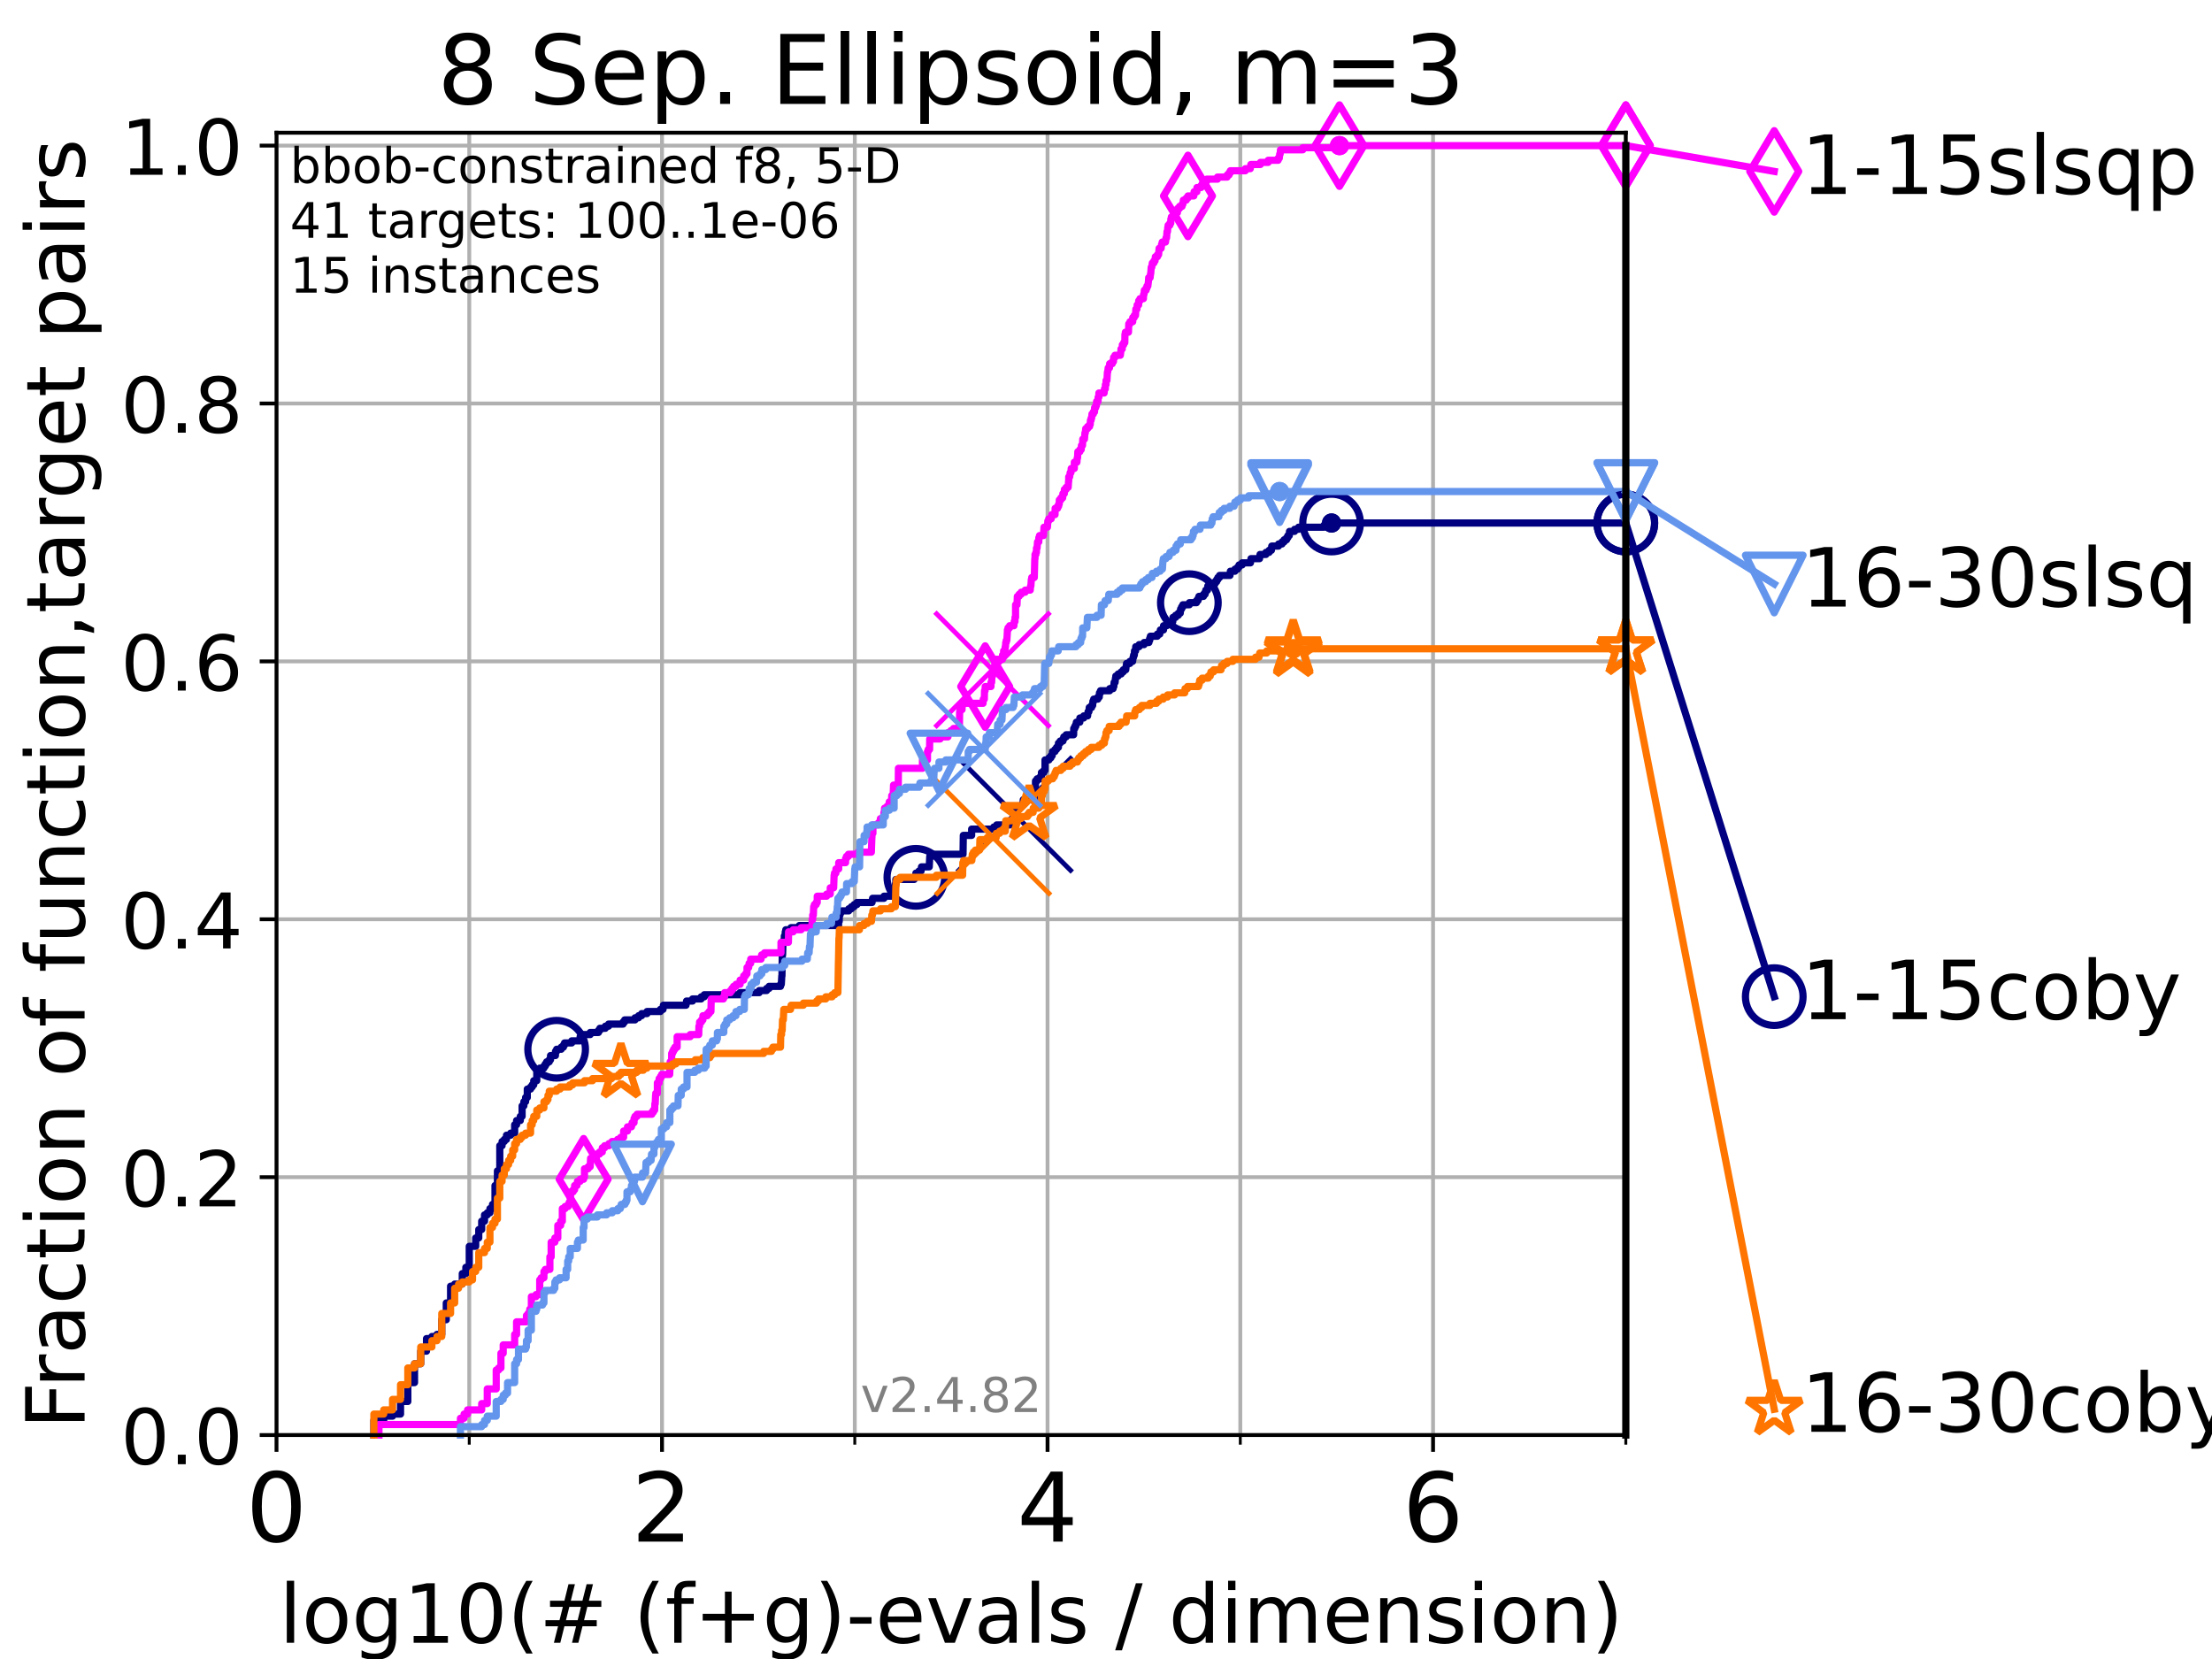 <?xml version="1.0" encoding="utf-8" standalone="no"?>
<!DOCTYPE svg PUBLIC "-//W3C//DTD SVG 1.1//EN"
  "http://www.w3.org/Graphics/SVG/1.1/DTD/svg11.dtd">
<!-- Created with matplotlib (https://matplotlib.org/) -->
<svg height="345.6pt" version="1.1" viewBox="0 0 460.8 345.6" width="460.8pt" xmlns="http://www.w3.org/2000/svg" xmlns:xlink="http://www.w3.org/1999/xlink">
 <defs>
  <style type="text/css">*{stroke-linecap:butt;stroke-linejoin:round;}</style>
 </defs>
 <g id="figure_1">
  <g id="patch_1">
   <path d="M 0 345.6 
L 460.8 345.6 
L 460.8 0 
L 0 0 
z
" style="fill:#ffffff;"/>
  </g>
  <g id="axes_1">
   <g id="patch_2">
    <path d="M 57.6 298.944 
L 338.688 298.944 
L 338.688 27.648 
L 57.6 27.648 
z
" style="fill:#ffffff;"/>
   </g>
   <g id="matplotlib.axis_1">
    <g id="xtick_1">
     <g id="line2d_1">
      <path clip-path="url(#pe622ba8abd)" d="M 57.6 298.944 
L 57.6 27.648 
" style="fill:none;stroke:#b0b0b0;stroke-linecap:square;stroke-width:0.8;"/>
     </g>
     <g id="line2d_2">
      <defs>
       <path d="M 0 0 
L 0 3.5 
" id="mdbc32c636e" style="stroke:#000000;stroke-width:0.8;"/>
      </defs>
      <g>
       <use style="stroke:#000000;stroke-width:0.8;" x="57.6" xlink:href="#mdbc32c636e" y="298.944"/>
      </g>
     </g>
     <g id="text_1">
      <!-- 0 -->
      <g transform="translate(51.237 321.141)scale(0.2 -0.2)">
       <defs>
        <path d="M 31.781 66.406 
Q 24.172 66.406 20.328 58.906 
Q 16.5 51.422 16.5 36.375 
Q 16.5 21.391 20.328 13.891 
Q 24.172 6.391 31.781 6.391 
Q 39.453 6.391 43.281 13.891 
Q 47.125 21.391 47.125 36.375 
Q 47.125 51.422 43.281 58.906 
Q 39.453 66.406 31.781 66.406 
z
M 31.781 74.219 
Q 44.047 74.219 50.516 64.516 
Q 56.984 54.828 56.984 36.375 
Q 56.984 17.969 50.516 8.266 
Q 44.047 -1.422 31.781 -1.422 
Q 19.531 -1.422 13.062 8.266 
Q 6.594 17.969 6.594 36.375 
Q 6.594 54.828 13.062 64.516 
Q 19.531 74.219 31.781 74.219 
z
" id="DejaVuSans-48"/>
       </defs>
       <use xlink:href="#DejaVuSans-48"/>
      </g>
     </g>
    </g>
    <g id="xtick_2">
     <g id="line2d_3">
      <path clip-path="url(#pe622ba8abd)" d="M 137.911 298.944 
L 137.911 27.648 
" style="fill:none;stroke:#b0b0b0;stroke-linecap:square;stroke-width:0.8;"/>
     </g>
     <g id="line2d_4">
      <g>
       <use style="stroke:#000000;stroke-width:0.8;" x="137.911" xlink:href="#mdbc32c636e" y="298.944"/>
      </g>
     </g>
     <g id="text_2">
      <!-- 2 -->
      <g transform="translate(131.548 321.141)scale(0.2 -0.2)">
       <defs>
        <path d="M 19.188 8.297 
L 53.609 8.297 
L 53.609 0 
L 7.328 0 
L 7.328 8.297 
Q 12.938 14.109 22.625 23.891 
Q 32.328 33.688 34.812 36.531 
Q 39.547 41.844 41.422 45.531 
Q 43.312 49.219 43.312 52.781 
Q 43.312 58.594 39.234 62.25 
Q 35.156 65.922 28.609 65.922 
Q 23.969 65.922 18.812 64.312 
Q 13.672 62.703 7.812 59.422 
L 7.812 69.391 
Q 13.766 71.781 18.938 73 
Q 24.125 74.219 28.422 74.219 
Q 39.75 74.219 46.484 68.547 
Q 53.219 62.891 53.219 53.422 
Q 53.219 48.922 51.531 44.891 
Q 49.859 40.875 45.406 35.406 
Q 44.188 33.984 37.641 27.219 
Q 31.109 20.453 19.188 8.297 
z
" id="DejaVuSans-50"/>
       </defs>
       <use xlink:href="#DejaVuSans-50"/>
      </g>
     </g>
    </g>
    <g id="xtick_3">
     <g id="line2d_5">
      <path clip-path="url(#pe622ba8abd)" d="M 218.222 298.944 
L 218.222 27.648 
" style="fill:none;stroke:#b0b0b0;stroke-linecap:square;stroke-width:0.8;"/>
     </g>
     <g id="line2d_6">
      <g>
       <use style="stroke:#000000;stroke-width:0.8;" x="218.222" xlink:href="#mdbc32c636e" y="298.944"/>
      </g>
     </g>
     <g id="text_3">
      <!-- 4 -->
      <g transform="translate(211.859 321.141)scale(0.2 -0.2)">
       <defs>
        <path d="M 37.797 64.312 
L 12.891 25.391 
L 37.797 25.391 
z
M 35.203 72.906 
L 47.609 72.906 
L 47.609 25.391 
L 58.016 25.391 
L 58.016 17.188 
L 47.609 17.188 
L 47.609 0 
L 37.797 0 
L 37.797 17.188 
L 4.891 17.188 
L 4.891 26.703 
z
" id="DejaVuSans-52"/>
       </defs>
       <use xlink:href="#DejaVuSans-52"/>
      </g>
     </g>
    </g>
    <g id="xtick_4">
     <g id="line2d_7">
      <path clip-path="url(#pe622ba8abd)" d="M 298.533 298.944 
L 298.533 27.648 
" style="fill:none;stroke:#b0b0b0;stroke-linecap:square;stroke-width:0.8;"/>
     </g>
     <g id="line2d_8">
      <g>
       <use style="stroke:#000000;stroke-width:0.8;" x="298.533" xlink:href="#mdbc32c636e" y="298.944"/>
      </g>
     </g>
     <g id="text_4">
      <!-- 6 -->
      <g transform="translate(292.17 321.141)scale(0.2 -0.2)">
       <defs>
        <path d="M 33.016 40.375 
Q 26.375 40.375 22.484 35.828 
Q 18.609 31.297 18.609 23.391 
Q 18.609 15.531 22.484 10.953 
Q 26.375 6.391 33.016 6.391 
Q 39.656 6.391 43.531 10.953 
Q 47.406 15.531 47.406 23.391 
Q 47.406 31.297 43.531 35.828 
Q 39.656 40.375 33.016 40.375 
z
M 52.594 71.297 
L 52.594 62.312 
Q 48.875 64.062 45.094 64.984 
Q 41.312 65.922 37.594 65.922 
Q 27.828 65.922 22.672 59.328 
Q 17.531 52.734 16.797 39.406 
Q 19.672 43.656 24.016 45.922 
Q 28.375 48.188 33.594 48.188 
Q 44.578 48.188 50.953 41.516 
Q 57.328 34.859 57.328 23.391 
Q 57.328 12.156 50.688 5.359 
Q 44.047 -1.422 33.016 -1.422 
Q 20.359 -1.422 13.672 8.266 
Q 6.984 17.969 6.984 36.375 
Q 6.984 53.656 15.188 63.938 
Q 23.391 74.219 37.203 74.219 
Q 40.922 74.219 44.703 73.484 
Q 48.484 72.75 52.594 71.297 
z
" id="DejaVuSans-54"/>
       </defs>
       <use xlink:href="#DejaVuSans-54"/>
      </g>
     </g>
    </g>
    <g id="xtick_5">
     <g id="line2d_9">
      <path clip-path="url(#pe622ba8abd)" d="M 97.755 298.944 
L 97.755 27.648 
" style="fill:none;stroke:#b0b0b0;stroke-linecap:square;stroke-width:0.8;"/>
     </g>
     <g id="line2d_10">
      <defs>
       <path d="M 0 0 
L 0 2 
" id="md9e2244a97" style="stroke:#000000;stroke-width:0.6;"/>
      </defs>
      <g>
       <use style="stroke:#000000;stroke-width:0.6;" x="97.755" xlink:href="#md9e2244a97" y="298.944"/>
      </g>
     </g>
    </g>
    <g id="xtick_6">
     <g id="line2d_11">
      <path clip-path="url(#pe622ba8abd)" d="M 178.066 298.944 
L 178.066 27.648 
" style="fill:none;stroke:#b0b0b0;stroke-linecap:square;stroke-width:0.8;"/>
     </g>
     <g id="line2d_12">
      <g>
       <use style="stroke:#000000;stroke-width:0.6;" x="178.066" xlink:href="#md9e2244a97" y="298.944"/>
      </g>
     </g>
    </g>
    <g id="xtick_7">
     <g id="line2d_13">
      <path clip-path="url(#pe622ba8abd)" d="M 258.377 298.944 
L 258.377 27.648 
" style="fill:none;stroke:#b0b0b0;stroke-linecap:square;stroke-width:0.8;"/>
     </g>
     <g id="line2d_14">
      <g>
       <use style="stroke:#000000;stroke-width:0.6;" x="258.377" xlink:href="#md9e2244a97" y="298.944"/>
      </g>
     </g>
    </g>
    <g id="xtick_8">
     <g id="line2d_15">
      <path clip-path="url(#pe622ba8abd)" d="M 338.688 298.944 
L 338.688 27.648 
" style="fill:none;stroke:#b0b0b0;stroke-linecap:square;stroke-width:0.8;"/>
     </g>
     <g id="line2d_16">
      <g>
       <use style="stroke:#000000;stroke-width:0.6;" x="338.688" xlink:href="#md9e2244a97" y="298.944"/>
      </g>
     </g>
    </g>
    <g id="text_5">
     <!-- log10(# (f+g)-evals / dimension) -->
     <g transform="translate(58.145 342.218)scale(0.17 -0.17)">
      <defs>
       <path d="M 9.422 75.984 
L 18.406 75.984 
L 18.406 0 
L 9.422 0 
z
" id="DejaVuSans-108"/>
       <path d="M 30.609 48.391 
Q 23.391 48.391 19.188 42.75 
Q 14.984 37.109 14.984 27.297 
Q 14.984 17.484 19.156 11.844 
Q 23.344 6.203 30.609 6.203 
Q 37.797 6.203 41.984 11.859 
Q 46.188 17.531 46.188 27.297 
Q 46.188 37.016 41.984 42.703 
Q 37.797 48.391 30.609 48.391 
z
M 30.609 56 
Q 42.328 56 49.016 48.375 
Q 55.719 40.766 55.719 27.297 
Q 55.719 13.875 49.016 6.219 
Q 42.328 -1.422 30.609 -1.422 
Q 18.844 -1.422 12.172 6.219 
Q 5.516 13.875 5.516 27.297 
Q 5.516 40.766 12.172 48.375 
Q 18.844 56 30.609 56 
z
" id="DejaVuSans-111"/>
       <path d="M 45.406 27.984 
Q 45.406 37.75 41.375 43.109 
Q 37.359 48.484 30.078 48.484 
Q 22.859 48.484 18.828 43.109 
Q 14.797 37.75 14.797 27.984 
Q 14.797 18.266 18.828 12.891 
Q 22.859 7.516 30.078 7.516 
Q 37.359 7.516 41.375 12.891 
Q 45.406 18.266 45.406 27.984 
z
M 54.391 6.781 
Q 54.391 -7.172 48.188 -13.984 
Q 42 -20.797 29.203 -20.797 
Q 24.469 -20.797 20.266 -20.094 
Q 16.062 -19.391 12.109 -17.922 
L 12.109 -9.188 
Q 16.062 -11.328 19.922 -12.344 
Q 23.781 -13.375 27.781 -13.375 
Q 36.625 -13.375 41.016 -8.766 
Q 45.406 -4.156 45.406 5.172 
L 45.406 9.625 
Q 42.625 4.781 38.281 2.391 
Q 33.938 0 27.875 0 
Q 17.828 0 11.672 7.656 
Q 5.516 15.328 5.516 27.984 
Q 5.516 40.672 11.672 48.328 
Q 17.828 56 27.875 56 
Q 33.938 56 38.281 53.609 
Q 42.625 51.219 45.406 46.391 
L 45.406 54.688 
L 54.391 54.688 
z
" id="DejaVuSans-103"/>
       <path d="M 12.406 8.297 
L 28.516 8.297 
L 28.516 63.922 
L 10.984 60.406 
L 10.984 69.391 
L 28.422 72.906 
L 38.281 72.906 
L 38.281 8.297 
L 54.391 8.297 
L 54.391 0 
L 12.406 0 
z
" id="DejaVuSans-49"/>
       <path d="M 31 75.875 
Q 24.469 64.656 21.281 53.656 
Q 18.109 42.672 18.109 31.391 
Q 18.109 20.125 21.312 9.062 
Q 24.516 -2 31 -13.188 
L 23.188 -13.188 
Q 15.875 -1.703 12.234 9.375 
Q 8.594 20.453 8.594 31.391 
Q 8.594 42.281 12.203 53.312 
Q 15.828 64.359 23.188 75.875 
z
" id="DejaVuSans-40"/>
       <path d="M 51.125 44 
L 36.922 44 
L 32.812 27.688 
L 47.125 27.688 
z
M 43.797 71.781 
L 38.719 51.516 
L 52.984 51.516 
L 58.109 71.781 
L 65.922 71.781 
L 60.891 51.516 
L 76.125 51.516 
L 76.125 44 
L 58.984 44 
L 54.984 27.688 
L 70.516 27.688 
L 70.516 20.219 
L 53.078 20.219 
L 48 0 
L 40.188 0 
L 45.219 20.219 
L 30.906 20.219 
L 25.875 0 
L 18.016 0 
L 23.094 20.219 
L 7.719 20.219 
L 7.719 27.688 
L 24.906 27.688 
L 29 44 
L 13.281 44 
L 13.281 51.516 
L 30.906 51.516 
L 35.891 71.781 
z
" id="DejaVuSans-35"/>
       <path id="DejaVuSans-32"/>
       <path d="M 37.109 75.984 
L 37.109 68.5 
L 28.516 68.5 
Q 23.688 68.5 21.797 66.547 
Q 19.922 64.594 19.922 59.516 
L 19.922 54.688 
L 34.719 54.688 
L 34.719 47.703 
L 19.922 47.703 
L 19.922 0 
L 10.891 0 
L 10.891 47.703 
L 2.297 47.703 
L 2.297 54.688 
L 10.891 54.688 
L 10.891 58.5 
Q 10.891 67.625 15.141 71.797 
Q 19.391 75.984 28.609 75.984 
z
" id="DejaVuSans-102"/>
       <path d="M 46 62.703 
L 46 35.5 
L 73.188 35.5 
L 73.188 27.203 
L 46 27.203 
L 46 0 
L 37.797 0 
L 37.797 27.203 
L 10.594 27.203 
L 10.594 35.5 
L 37.797 35.5 
L 37.797 62.703 
z
" id="DejaVuSans-43"/>
       <path d="M 8.016 75.875 
L 15.828 75.875 
Q 23.141 64.359 26.781 53.312 
Q 30.422 42.281 30.422 31.391 
Q 30.422 20.453 26.781 9.375 
Q 23.141 -1.703 15.828 -13.188 
L 8.016 -13.188 
Q 14.5 -2 17.703 9.062 
Q 20.906 20.125 20.906 31.391 
Q 20.906 42.672 17.703 53.656 
Q 14.5 64.656 8.016 75.875 
z
" id="DejaVuSans-41"/>
       <path d="M 4.891 31.391 
L 31.203 31.391 
L 31.203 23.391 
L 4.891 23.391 
z
" id="DejaVuSans-45"/>
       <path d="M 56.203 29.594 
L 56.203 25.203 
L 14.891 25.203 
Q 15.484 15.922 20.484 11.062 
Q 25.484 6.203 34.422 6.203 
Q 39.594 6.203 44.453 7.469 
Q 49.312 8.734 54.109 11.281 
L 54.109 2.781 
Q 49.266 0.734 44.188 -0.344 
Q 39.109 -1.422 33.891 -1.422 
Q 20.797 -1.422 13.156 6.188 
Q 5.516 13.812 5.516 26.812 
Q 5.516 40.234 12.766 48.109 
Q 20.016 56 32.328 56 
Q 43.359 56 49.781 48.891 
Q 56.203 41.797 56.203 29.594 
z
M 47.219 32.234 
Q 47.125 39.594 43.094 43.984 
Q 39.062 48.391 32.422 48.391 
Q 24.906 48.391 20.391 44.141 
Q 15.875 39.891 15.188 32.172 
z
" id="DejaVuSans-101"/>
       <path d="M 2.984 54.688 
L 12.5 54.688 
L 29.594 8.797 
L 46.688 54.688 
L 56.203 54.688 
L 35.688 0 
L 23.484 0 
z
" id="DejaVuSans-118"/>
       <path d="M 34.281 27.484 
Q 23.391 27.484 19.188 25 
Q 14.984 22.516 14.984 16.5 
Q 14.984 11.719 18.141 8.906 
Q 21.297 6.109 26.703 6.109 
Q 34.188 6.109 38.703 11.406 
Q 43.219 16.703 43.219 25.484 
L 43.219 27.484 
z
M 52.203 31.203 
L 52.203 0 
L 43.219 0 
L 43.219 8.297 
Q 40.141 3.328 35.547 0.953 
Q 30.953 -1.422 24.312 -1.422 
Q 15.922 -1.422 10.953 3.297 
Q 6 8.016 6 15.922 
Q 6 25.141 12.172 29.828 
Q 18.359 34.516 30.609 34.516 
L 43.219 34.516 
L 43.219 35.406 
Q 43.219 41.609 39.141 45 
Q 35.062 48.391 27.688 48.391 
Q 23 48.391 18.547 47.266 
Q 14.109 46.141 10.016 43.891 
L 10.016 52.203 
Q 14.938 54.109 19.578 55.047 
Q 24.219 56 28.609 56 
Q 40.484 56 46.344 49.844 
Q 52.203 43.703 52.203 31.203 
z
" id="DejaVuSans-97"/>
       <path d="M 44.281 53.078 
L 44.281 44.578 
Q 40.484 46.531 36.375 47.5 
Q 32.281 48.484 27.875 48.484 
Q 21.188 48.484 17.844 46.438 
Q 14.5 44.391 14.5 40.281 
Q 14.5 37.156 16.891 35.375 
Q 19.281 33.594 26.516 31.984 
L 29.594 31.297 
Q 39.156 29.25 43.188 25.516 
Q 47.219 21.781 47.219 15.094 
Q 47.219 7.469 41.188 3.016 
Q 35.156 -1.422 24.609 -1.422 
Q 20.219 -1.422 15.453 -0.562 
Q 10.688 0.297 5.422 2 
L 5.422 11.281 
Q 10.406 8.688 15.234 7.391 
Q 20.062 6.109 24.812 6.109 
Q 31.156 6.109 34.562 8.281 
Q 37.984 10.453 37.984 14.406 
Q 37.984 18.062 35.516 20.016 
Q 33.062 21.969 24.703 23.781 
L 21.578 24.516 
Q 13.234 26.266 9.516 29.906 
Q 5.812 33.547 5.812 39.891 
Q 5.812 47.609 11.281 51.797 
Q 16.75 56 26.812 56 
Q 31.781 56 36.172 55.266 
Q 40.578 54.547 44.281 53.078 
z
" id="DejaVuSans-115"/>
       <path d="M 25.391 72.906 
L 33.688 72.906 
L 8.297 -9.281 
L 0 -9.281 
z
" id="DejaVuSans-47"/>
       <path d="M 45.406 46.391 
L 45.406 75.984 
L 54.391 75.984 
L 54.391 0 
L 45.406 0 
L 45.406 8.203 
Q 42.578 3.328 38.25 0.953 
Q 33.938 -1.422 27.875 -1.422 
Q 17.969 -1.422 11.734 6.484 
Q 5.516 14.406 5.516 27.297 
Q 5.516 40.188 11.734 48.094 
Q 17.969 56 27.875 56 
Q 33.938 56 38.25 53.625 
Q 42.578 51.266 45.406 46.391 
z
M 14.797 27.297 
Q 14.797 17.391 18.875 11.75 
Q 22.953 6.109 30.078 6.109 
Q 37.203 6.109 41.297 11.75 
Q 45.406 17.391 45.406 27.297 
Q 45.406 37.203 41.297 42.844 
Q 37.203 48.484 30.078 48.484 
Q 22.953 48.484 18.875 42.844 
Q 14.797 37.203 14.797 27.297 
z
" id="DejaVuSans-100"/>
       <path d="M 9.422 54.688 
L 18.406 54.688 
L 18.406 0 
L 9.422 0 
z
M 9.422 75.984 
L 18.406 75.984 
L 18.406 64.594 
L 9.422 64.594 
z
" id="DejaVuSans-105"/>
       <path d="M 52 44.188 
Q 55.375 50.25 60.062 53.125 
Q 64.75 56 71.094 56 
Q 79.641 56 84.281 50.016 
Q 88.922 44.047 88.922 33.016 
L 88.922 0 
L 79.891 0 
L 79.891 32.719 
Q 79.891 40.578 77.094 44.375 
Q 74.312 48.188 68.609 48.188 
Q 61.625 48.188 57.562 43.547 
Q 53.516 38.922 53.516 30.906 
L 53.516 0 
L 44.484 0 
L 44.484 32.719 
Q 44.484 40.625 41.703 44.406 
Q 38.922 48.188 33.109 48.188 
Q 26.219 48.188 22.156 43.531 
Q 18.109 38.875 18.109 30.906 
L 18.109 0 
L 9.078 0 
L 9.078 54.688 
L 18.109 54.688 
L 18.109 46.188 
Q 21.188 51.219 25.484 53.609 
Q 29.781 56 35.688 56 
Q 41.656 56 45.828 52.969 
Q 50 49.953 52 44.188 
z
" id="DejaVuSans-109"/>
       <path d="M 54.891 33.016 
L 54.891 0 
L 45.906 0 
L 45.906 32.719 
Q 45.906 40.484 42.875 44.328 
Q 39.844 48.188 33.797 48.188 
Q 26.516 48.188 22.312 43.547 
Q 18.109 38.922 18.109 30.906 
L 18.109 0 
L 9.078 0 
L 9.078 54.688 
L 18.109 54.688 
L 18.109 46.188 
Q 21.344 51.125 25.703 53.562 
Q 30.078 56 35.797 56 
Q 45.219 56 50.047 50.172 
Q 54.891 44.344 54.891 33.016 
z
" id="DejaVuSans-110"/>
      </defs>
      <use xlink:href="#DejaVuSans-108"/>
      <use x="27.783" xlink:href="#DejaVuSans-111"/>
      <use x="88.965" xlink:href="#DejaVuSans-103"/>
      <use x="152.441" xlink:href="#DejaVuSans-49"/>
      <use x="216.064" xlink:href="#DejaVuSans-48"/>
      <use x="279.688" xlink:href="#DejaVuSans-40"/>
      <use x="318.701" xlink:href="#DejaVuSans-35"/>
      <use x="402.49" xlink:href="#DejaVuSans-32"/>
      <use x="434.277" xlink:href="#DejaVuSans-40"/>
      <use x="473.291" xlink:href="#DejaVuSans-102"/>
      <use x="508.496" xlink:href="#DejaVuSans-43"/>
      <use x="592.285" xlink:href="#DejaVuSans-103"/>
      <use x="655.762" xlink:href="#DejaVuSans-41"/>
      <use x="694.775" xlink:href="#DejaVuSans-45"/>
      <use x="730.859" xlink:href="#DejaVuSans-101"/>
      <use x="792.383" xlink:href="#DejaVuSans-118"/>
      <use x="851.562" xlink:href="#DejaVuSans-97"/>
      <use x="912.842" xlink:href="#DejaVuSans-108"/>
      <use x="940.625" xlink:href="#DejaVuSans-115"/>
      <use x="992.725" xlink:href="#DejaVuSans-32"/>
      <use x="1024.512" xlink:href="#DejaVuSans-47"/>
      <use x="1058.203" xlink:href="#DejaVuSans-32"/>
      <use x="1089.99" xlink:href="#DejaVuSans-100"/>
      <use x="1153.467" xlink:href="#DejaVuSans-105"/>
      <use x="1181.25" xlink:href="#DejaVuSans-109"/>
      <use x="1278.662" xlink:href="#DejaVuSans-101"/>
      <use x="1340.186" xlink:href="#DejaVuSans-110"/>
      <use x="1403.564" xlink:href="#DejaVuSans-115"/>
      <use x="1455.664" xlink:href="#DejaVuSans-105"/>
      <use x="1483.447" xlink:href="#DejaVuSans-111"/>
      <use x="1544.629" xlink:href="#DejaVuSans-110"/>
      <use x="1608.008" xlink:href="#DejaVuSans-41"/>
     </g>
    </g>
   </g>
   <g id="matplotlib.axis_2">
    <g id="ytick_1">
     <g id="line2d_17">
      <path clip-path="url(#pe622ba8abd)" d="M 57.6 298.944 
L 338.688 298.944 
" style="fill:none;stroke:#b0b0b0;stroke-linecap:square;stroke-width:0.8;"/>
     </g>
     <g id="line2d_18">
      <defs>
       <path d="M 0 0 
L -3.5 0 
" id="ma5797954c6" style="stroke:#000000;stroke-width:0.8;"/>
      </defs>
      <g>
       <use style="stroke:#000000;stroke-width:0.8;" x="57.6" xlink:href="#ma5797954c6" y="298.944"/>
      </g>
     </g>
     <g id="text_6">
      <!-- 0.0 -->
      <g transform="translate(25.155 305.023)scale(0.16 -0.16)">
       <defs>
        <path d="M 10.688 12.406 
L 21 12.406 
L 21 0 
L 10.688 0 
z
" id="DejaVuSans-46"/>
       </defs>
       <use xlink:href="#DejaVuSans-48"/>
       <use x="63.623" xlink:href="#DejaVuSans-46"/>
       <use x="95.41" xlink:href="#DejaVuSans-48"/>
      </g>
     </g>
    </g>
    <g id="ytick_2">
     <g id="line2d_19">
      <path clip-path="url(#pe622ba8abd)" d="M 57.6 245.222 
L 338.688 245.222 
" style="fill:none;stroke:#b0b0b0;stroke-linecap:square;stroke-width:0.8;"/>
     </g>
     <g id="line2d_20">
      <g>
       <use style="stroke:#000000;stroke-width:0.8;" x="57.6" xlink:href="#ma5797954c6" y="245.222"/>
      </g>
     </g>
     <g id="text_7">
      <!-- 0.2 -->
      <g transform="translate(25.155 251.301)scale(0.16 -0.16)">
       <use xlink:href="#DejaVuSans-48"/>
       <use x="63.623" xlink:href="#DejaVuSans-46"/>
       <use x="95.41" xlink:href="#DejaVuSans-50"/>
      </g>
     </g>
    </g>
    <g id="ytick_3">
     <g id="line2d_21">
      <path clip-path="url(#pe622ba8abd)" d="M 57.6 191.5 
L 338.688 191.5 
" style="fill:none;stroke:#b0b0b0;stroke-linecap:square;stroke-width:0.8;"/>
     </g>
     <g id="line2d_22">
      <g>
       <use style="stroke:#000000;stroke-width:0.8;" x="57.6" xlink:href="#ma5797954c6" y="191.5"/>
      </g>
     </g>
     <g id="text_8">
      <!-- 0.4 -->
      <g transform="translate(25.155 197.579)scale(0.16 -0.16)">
       <use xlink:href="#DejaVuSans-48"/>
       <use x="63.623" xlink:href="#DejaVuSans-46"/>
       <use x="95.41" xlink:href="#DejaVuSans-52"/>
      </g>
     </g>
    </g>
    <g id="ytick_4">
     <g id="line2d_23">
      <path clip-path="url(#pe622ba8abd)" d="M 57.6 137.778 
L 338.688 137.778 
" style="fill:none;stroke:#b0b0b0;stroke-linecap:square;stroke-width:0.8;"/>
     </g>
     <g id="line2d_24">
      <g>
       <use style="stroke:#000000;stroke-width:0.8;" x="57.6" xlink:href="#ma5797954c6" y="137.778"/>
      </g>
     </g>
     <g id="text_9">
      <!-- 0.6 -->
      <g transform="translate(25.155 143.857)scale(0.16 -0.16)">
       <use xlink:href="#DejaVuSans-48"/>
       <use x="63.623" xlink:href="#DejaVuSans-46"/>
       <use x="95.41" xlink:href="#DejaVuSans-54"/>
      </g>
     </g>
    </g>
    <g id="ytick_5">
     <g id="line2d_25">
      <path clip-path="url(#pe622ba8abd)" d="M 57.6 84.056 
L 338.688 84.056 
" style="fill:none;stroke:#b0b0b0;stroke-linecap:square;stroke-width:0.8;"/>
     </g>
     <g id="line2d_26">
      <g>
       <use style="stroke:#000000;stroke-width:0.8;" x="57.6" xlink:href="#ma5797954c6" y="84.056"/>
      </g>
     </g>
     <g id="text_10">
      <!-- 0.8 -->
      <g transform="translate(25.155 90.135)scale(0.16 -0.16)">
       <defs>
        <path d="M 31.781 34.625 
Q 24.75 34.625 20.719 30.859 
Q 16.703 27.094 16.703 20.516 
Q 16.703 13.922 20.719 10.156 
Q 24.75 6.391 31.781 6.391 
Q 38.812 6.391 42.859 10.172 
Q 46.922 13.969 46.922 20.516 
Q 46.922 27.094 42.891 30.859 
Q 38.875 34.625 31.781 34.625 
z
M 21.922 38.812 
Q 15.578 40.375 12.031 44.719 
Q 8.5 49.078 8.5 55.328 
Q 8.5 64.062 14.719 69.141 
Q 20.953 74.219 31.781 74.219 
Q 42.672 74.219 48.875 69.141 
Q 55.078 64.062 55.078 55.328 
Q 55.078 49.078 51.531 44.719 
Q 48 40.375 41.703 38.812 
Q 48.828 37.156 52.797 32.312 
Q 56.781 27.484 56.781 20.516 
Q 56.781 9.906 50.312 4.234 
Q 43.844 -1.422 31.781 -1.422 
Q 19.734 -1.422 13.25 4.234 
Q 6.781 9.906 6.781 20.516 
Q 6.781 27.484 10.781 32.312 
Q 14.797 37.156 21.922 38.812 
z
M 18.312 54.391 
Q 18.312 48.734 21.844 45.562 
Q 25.391 42.391 31.781 42.391 
Q 38.141 42.391 41.719 45.562 
Q 45.312 48.734 45.312 54.391 
Q 45.312 60.062 41.719 63.234 
Q 38.141 66.406 31.781 66.406 
Q 25.391 66.406 21.844 63.234 
Q 18.312 60.062 18.312 54.391 
z
" id="DejaVuSans-56"/>
       </defs>
       <use xlink:href="#DejaVuSans-48"/>
       <use x="63.623" xlink:href="#DejaVuSans-46"/>
       <use x="95.41" xlink:href="#DejaVuSans-56"/>
      </g>
     </g>
    </g>
    <g id="ytick_6">
     <g id="line2d_27">
      <path clip-path="url(#pe622ba8abd)" d="M 57.6 30.334 
L 338.688 30.334 
" style="fill:none;stroke:#b0b0b0;stroke-linecap:square;stroke-width:0.8;"/>
     </g>
     <g id="line2d_28">
      <g>
       <use style="stroke:#000000;stroke-width:0.8;" x="57.6" xlink:href="#ma5797954c6" y="30.334"/>
      </g>
     </g>
     <g id="text_11">
      <!-- 1.0 -->
      <g transform="translate(25.155 36.413)scale(0.16 -0.16)">
       <use xlink:href="#DejaVuSans-49"/>
       <use x="63.623" xlink:href="#DejaVuSans-46"/>
       <use x="95.41" xlink:href="#DejaVuSans-48"/>
      </g>
     </g>
    </g>
    <g id="text_12">
     <!-- Fraction of function,target pairs -->
     <g transform="translate(17.62 297.681)rotate(-90)scale(0.17 -0.17)">
      <defs>
       <path d="M 9.812 72.906 
L 51.703 72.906 
L 51.703 64.594 
L 19.672 64.594 
L 19.672 43.109 
L 48.578 43.109 
L 48.578 34.812 
L 19.672 34.812 
L 19.672 0 
L 9.812 0 
z
" id="DejaVuSans-70"/>
       <path d="M 41.109 46.297 
Q 39.594 47.172 37.812 47.578 
Q 36.031 48 33.891 48 
Q 26.266 48 22.188 43.047 
Q 18.109 38.094 18.109 28.812 
L 18.109 0 
L 9.078 0 
L 9.078 54.688 
L 18.109 54.688 
L 18.109 46.188 
Q 20.953 51.172 25.484 53.578 
Q 30.031 56 36.531 56 
Q 37.453 56 38.578 55.875 
Q 39.703 55.766 41.062 55.516 
z
" id="DejaVuSans-114"/>
       <path d="M 48.781 52.594 
L 48.781 44.188 
Q 44.969 46.297 41.141 47.344 
Q 37.312 48.391 33.406 48.391 
Q 24.656 48.391 19.812 42.844 
Q 14.984 37.312 14.984 27.297 
Q 14.984 17.281 19.812 11.734 
Q 24.656 6.203 33.406 6.203 
Q 37.312 6.203 41.141 7.25 
Q 44.969 8.297 48.781 10.406 
L 48.781 2.094 
Q 45.016 0.344 40.984 -0.531 
Q 36.969 -1.422 32.422 -1.422 
Q 20.062 -1.422 12.781 6.344 
Q 5.516 14.109 5.516 27.297 
Q 5.516 40.672 12.859 48.328 
Q 20.219 56 33.016 56 
Q 37.156 56 41.109 55.141 
Q 45.062 54.297 48.781 52.594 
z
" id="DejaVuSans-99"/>
       <path d="M 18.312 70.219 
L 18.312 54.688 
L 36.812 54.688 
L 36.812 47.703 
L 18.312 47.703 
L 18.312 18.016 
Q 18.312 11.328 20.141 9.422 
Q 21.969 7.516 27.594 7.516 
L 36.812 7.516 
L 36.812 0 
L 27.594 0 
Q 17.188 0 13.234 3.875 
Q 9.281 7.766 9.281 18.016 
L 9.281 47.703 
L 2.688 47.703 
L 2.688 54.688 
L 9.281 54.688 
L 9.281 70.219 
z
" id="DejaVuSans-116"/>
       <path d="M 8.5 21.578 
L 8.5 54.688 
L 17.484 54.688 
L 17.484 21.922 
Q 17.484 14.156 20.5 10.266 
Q 23.531 6.391 29.594 6.391 
Q 36.859 6.391 41.078 11.031 
Q 45.312 15.672 45.312 23.688 
L 45.312 54.688 
L 54.297 54.688 
L 54.297 0 
L 45.312 0 
L 45.312 8.406 
Q 42.047 3.422 37.719 1 
Q 33.406 -1.422 27.688 -1.422 
Q 18.266 -1.422 13.375 4.438 
Q 8.5 10.297 8.5 21.578 
z
M 31.109 56 
z
" id="DejaVuSans-117"/>
       <path d="M 11.719 12.406 
L 22.016 12.406 
L 22.016 4 
L 14.016 -11.625 
L 7.719 -11.625 
L 11.719 4 
z
" id="DejaVuSans-44"/>
       <path d="M 18.109 8.203 
L 18.109 -20.797 
L 9.078 -20.797 
L 9.078 54.688 
L 18.109 54.688 
L 18.109 46.391 
Q 20.953 51.266 25.266 53.625 
Q 29.594 56 35.594 56 
Q 45.562 56 51.781 48.094 
Q 58.016 40.188 58.016 27.297 
Q 58.016 14.406 51.781 6.484 
Q 45.562 -1.422 35.594 -1.422 
Q 29.594 -1.422 25.266 0.953 
Q 20.953 3.328 18.109 8.203 
z
M 48.688 27.297 
Q 48.688 37.203 44.609 42.844 
Q 40.531 48.484 33.406 48.484 
Q 26.266 48.484 22.188 42.844 
Q 18.109 37.203 18.109 27.297 
Q 18.109 17.391 22.188 11.75 
Q 26.266 6.109 33.406 6.109 
Q 40.531 6.109 44.609 11.75 
Q 48.688 17.391 48.688 27.297 
z
" id="DejaVuSans-112"/>
      </defs>
      <use xlink:href="#DejaVuSans-70"/>
      <use x="50.27" xlink:href="#DejaVuSans-114"/>
      <use x="91.383" xlink:href="#DejaVuSans-97"/>
      <use x="152.662" xlink:href="#DejaVuSans-99"/>
      <use x="207.643" xlink:href="#DejaVuSans-116"/>
      <use x="246.852" xlink:href="#DejaVuSans-105"/>
      <use x="274.635" xlink:href="#DejaVuSans-111"/>
      <use x="335.816" xlink:href="#DejaVuSans-110"/>
      <use x="399.195" xlink:href="#DejaVuSans-32"/>
      <use x="430.982" xlink:href="#DejaVuSans-111"/>
      <use x="492.164" xlink:href="#DejaVuSans-102"/>
      <use x="527.369" xlink:href="#DejaVuSans-32"/>
      <use x="559.156" xlink:href="#DejaVuSans-102"/>
      <use x="594.361" xlink:href="#DejaVuSans-117"/>
      <use x="657.74" xlink:href="#DejaVuSans-110"/>
      <use x="721.119" xlink:href="#DejaVuSans-99"/>
      <use x="776.1" xlink:href="#DejaVuSans-116"/>
      <use x="815.309" xlink:href="#DejaVuSans-105"/>
      <use x="843.092" xlink:href="#DejaVuSans-111"/>
      <use x="904.273" xlink:href="#DejaVuSans-110"/>
      <use x="967.652" xlink:href="#DejaVuSans-44"/>
      <use x="999.439" xlink:href="#DejaVuSans-116"/>
      <use x="1038.648" xlink:href="#DejaVuSans-97"/>
      <use x="1099.928" xlink:href="#DejaVuSans-114"/>
      <use x="1139.291" xlink:href="#DejaVuSans-103"/>
      <use x="1202.768" xlink:href="#DejaVuSans-101"/>
      <use x="1264.291" xlink:href="#DejaVuSans-116"/>
      <use x="1303.5" xlink:href="#DejaVuSans-32"/>
      <use x="1335.287" xlink:href="#DejaVuSans-112"/>
      <use x="1398.764" xlink:href="#DejaVuSans-97"/>
      <use x="1460.043" xlink:href="#DejaVuSans-105"/>
      <use x="1487.826" xlink:href="#DejaVuSans-114"/>
      <use x="1528.939" xlink:href="#DejaVuSans-115"/>
     </g>
    </g>
   </g>
   <g id="line2d_29">
    <defs>
     <path d="M 0 1.5 
C 0.398 1.5 0.779 1.342 1.061 1.061 
C 1.342 0.779 1.5 0.398 1.5 0 
C 1.5 -0.398 1.342 -0.779 1.061 -1.061 
C 0.779 -1.342 0.398 -1.5 0 -1.5 
C -0.398 -1.5 -0.779 -1.342 -1.061 -1.061 
C -1.342 -0.779 -1.5 -0.398 -1.5 0 
C -1.5 0.398 -1.342 0.779 -1.061 1.061 
C -0.779 1.342 -0.398 1.5 0 1.5 
z
" id="m5022cf9cd0" style="stroke:#000080;"/>
    </defs>
    <g>
     <use style="fill:#000080;stroke:#000080;" x="277.391" xlink:href="#m5022cf9cd0" y="108.952"/>
     <use style="fill:#000080;stroke:#000080;" x="277.391" xlink:href="#m5022cf9cd0" y="108.952"/>
    </g>
   </g>
   <g id="line2d_30">
    <path d="M 77.885 298.944 
L 77.885 295.887 
L 79.939 295.887 
L 79.939 295.013 
L 81.776 295.013 
L 81.776 294.576 
L 83.438 294.576 
L 83.438 291.956 
L 84.956 291.956 
L 84.956 288.025 
L 86.351 288.025 
L 86.351 284.094 
L 87.644 284.094 
L 87.644 281.473 
L 88.847 281.473 
L 88.847 278.853 
L 89.973 278.853 
L 89.973 278.416 
L 91.03 278.416 
L 91.03 277.979 
L 92.027 277.979 
L 92.027 274.922 
L 92.969 274.922 
L 92.969 271.428 
L 93.864 271.428 
L 93.864 267.934 
L 94.715 267.934 
L 94.715 267.497 
L 96.301 267.497 
L 96.301 265.313 
L 97.044 265.313 
L 97.044 264.003 
L 97.755 264.003 
L 97.755 259.635 
L 99.098 259.635 
L 99.098 257.888 
L 99.732 257.888 
L 99.732 256.141 
L 100.344 256.141 
L 100.344 254.394 
L 100.935 254.394 
L 100.935 253.084 
L 101.507 253.084 
L 101.507 252.647 
L 102.06 252.647 
L 102.06 251.773 
L 102.597 251.773 
L 102.597 250.9 
L 103.118 250.9 
L 103.118 246.969 
L 103.623 246.969 
L 103.623 243.912 
L 104.115 243.912 
L 104.115 238.671 
L 104.592 238.671 
L 104.592 237.797 
L 105.057 237.797 
L 105.057 237.36 
L 105.51 237.36 
L 105.51 236.487 
L 106.383 236.487 
L 106.383 236.05 
L 107.213 236.05 
L 107.213 234.303 
L 107.614 234.303 
L 107.614 233.429 
L 108.389 233.429 
L 108.389 232.556 
L 108.764 232.556 
L 108.764 230.372 
L 109.132 230.372 
L 109.132 229.499 
L 109.491 229.499 
L 109.491 228.625 
L 109.843 228.625 
L 109.843 226.878 
L 110.527 226.878 
L 110.527 226.441 
L 110.86 226.441 
L 110.86 226.004 
L 111.186 226.004 
L 111.186 225.131 
L 111.82 225.131 
L 111.82 222.947 
L 112.432 222.947 
L 112.432 222.51 
L 113.311 222.51 
L 113.311 222.074 
L 113.595 222.074 
L 113.595 221.637 
L 113.874 221.637 
L 113.874 221.2 
L 114.419 221.2 
L 114.419 220.763 
L 114.685 220.763 
L 114.685 219.89 
L 115.711 219.89 
L 115.711 219.016 
L 115.959 219.016 
L 115.959 218.579 
L 116.914 218.579 
L 116.914 218.143 
L 117.373 218.143 
L 117.373 217.706 
L 117.598 217.706 
L 117.598 217.269 
L 119.097 217.269 
L 119.097 216.832 
L 120.852 216.832 
L 120.852 215.959 
L 121.4 215.959 
L 121.4 215.522 
L 122.948 215.522 
L 122.948 215.085 
L 124.669 215.085 
L 124.669 214.649 
L 124.965 214.649 
L 124.965 214.212 
L 126.1 214.212 
L 126.1 213.775 
L 126.773 213.775 
L 126.773 213.338 
L 129.798 213.338 
L 129.798 212.901 
L 130.128 212.901 
L 130.128 212.465 
L 132.279 212.465 
L 132.279 212.028 
L 133.033 212.028 
L 133.033 211.591 
L 133.667 211.591 
L 133.667 211.154 
L 134.787 211.154 
L 134.787 210.718 
L 137.559 210.718 
L 137.559 210.281 
L 138.119 210.281 
L 138.188 209.407 
L 142.91 209.407 
L 143.015 208.534 
L 144.27 208.534 
L 144.27 208.097 
L 146.064 208.097 
L 146.064 207.66 
L 146.707 207.66 
L 146.707 207.224 
L 154.167 207.224 
L 154.167 206.787 
L 158.152 206.787 
L 158.152 206.35 
L 159.698 206.35 
L 159.698 205.913 
L 160.211 205.913 
L 160.211 205.476 
L 162.594 205.476 
L 162.594 205.04 
L 162.762 205.04 
L 162.863 203.293 
L 162.896 203.293 
L 162.963 198.925 
L 163.029 198.925 
L 163.095 196.741 
L 163.177 196.741 
L 163.242 195.868 
L 163.389 195.868 
L 163.389 194.994 
L 163.55 194.994 
L 163.582 194.121 
L 163.693 194.121 
L 163.693 193.684 
L 164.773 193.684 
L 164.773 193.247 
L 166.507 193.247 
L 166.507 192.81 
L 174.686 192.81 
L 174.703 191.937 
L 174.821 191.937 
L 174.855 190.627 
L 174.98 190.627 
L 174.98 190.19 
L 175.17 190.19 
L 175.17 189.753 
L 176.812 189.753 
L 176.812 189.316 
L 177.365 189.316 
L 177.365 188.879 
L 177.93 188.879 
L 177.93 188.443 
L 178.511 188.443 
L 178.511 188.006 
L 181.665 188.006 
L 181.773 187.132 
L 184.147 187.132 
L 184.147 186.696 
L 186.462 186.696 
L 186.54 184.075 
L 186.612 184.075 
L 186.617 183.202 
L 190.443 183.202 
L 190.443 182.765 
L 190.793 182.765 
L 190.793 181.891 
L 191.433 181.891 
L 191.433 181.454 
L 191.875 181.454 
L 191.963 180.581 
L 193.578 180.581 
L 193.686 178.397 
L 194.108 178.397 
L 194.108 177.96 
L 200.616 177.96 
L 200.675 174.029 
L 202.41 174.029 
L 202.41 172.719 
L 207.014 172.719 
L 207.014 172.282 
L 207.622 172.282 
L 207.622 171.846 
L 210.393 171.846 
L 210.396 170.972 
L 211.037 170.972 
L 211.056 170.099 
L 211.27 170.099 
L 211.27 169.662 
L 211.666 169.662 
L 211.672 168.788 
L 211.79 168.788 
L 211.79 168.352 
L 212.55 168.352 
L 212.55 167.915 
L 212.958 167.915 
L 212.958 167.478 
L 213.097 167.478 
L 213.165 166.604 
L 215.371 166.604 
L 215.371 166.168 
L 215.572 166.168 
L 215.572 165.731 
L 215.69 165.731 
L 215.715 162.674 
L 216.051 162.674 
L 216.051 162.237 
L 216.704 162.237 
L 216.704 161.8 
L 216.948 161.8 
L 216.948 160.927 
L 217.441 160.927 
L 217.441 160.49 
L 217.693 160.49 
L 217.698 158.306 
L 218.525 158.306 
L 218.525 157.869 
L 218.919 157.869 
L 218.919 157.432 
L 219.184 157.432 
L 219.25 156.559 
L 219.767 156.559 
L 219.767 156.122 
L 220.098 156.122 
L 220.098 155.685 
L 220.491 155.685 
L 220.491 154.812 
L 220.853 154.812 
L 220.853 154.375 
L 221.432 154.375 
L 221.432 153.938 
L 221.605 153.938 
L 221.605 153.502 
L 222.096 153.502 
L 222.096 153.065 
L 223.658 153.065 
L 223.675 151.755 
L 223.895 151.755 
L 223.895 151.318 
L 224.106 151.318 
L 224.106 150.881 
L 224.227 150.881 
L 224.227 150.444 
L 224.948 150.444 
L 224.951 149.571 
L 225.757 149.571 
L 225.757 149.134 
L 226.571 149.134 
L 226.662 148.26 
L 226.843 148.26 
L 226.908 147.387 
L 227.396 147.387 
L 227.396 146.95 
L 227.624 146.95 
L 227.671 146.077 
L 227.84 146.077 
L 227.84 145.64 
L 228.704 145.64 
L 228.704 145.203 
L 229.002 145.203 
L 229.036 144.33 
L 229.251 144.33 
L 229.251 143.893 
L 231.17 143.893 
L 231.17 143.456 
L 231.882 143.456 
L 231.882 143.019 
L 232.031 143.019 
L 232.091 142.146 
L 232.298 142.146 
L 232.371 141.272 
L 232.438 141.272 
L 232.438 140.835 
L 232.932 140.835 
L 232.932 140.399 
L 233.571 140.399 
L 233.571 139.962 
L 234.002 139.962 
L 234.002 139.525 
L 234.52 139.525 
L 234.611 138.652 
L 234.672 138.652 
L 234.672 138.215 
L 235.37 138.215 
L 235.37 137.778 
L 235.946 137.778 
L 236.046 136.905 
L 236.148 136.905 
L 236.148 136.468 
L 236.306 136.468 
L 236.333 135.594 
L 236.567 135.594 
L 236.592 134.721 
L 237.299 134.721 
L 237.299 134.284 
L 238.333 134.284 
L 238.333 133.847 
L 239.341 133.847 
L 239.341 133.41 
L 239.503 133.41 
L 239.503 132.974 
L 239.644 132.974 
L 239.644 132.537 
L 241.086 132.537 
L 241.086 132.1 
L 241.602 132.1 
L 241.602 131.663 
L 241.721 131.663 
L 241.721 131.227 
L 242.382 131.227 
L 242.382 130.353 
L 243.057 130.353 
L 243.057 129.916 
L 244.045 129.916 
L 244.045 129.48 
L 244.317 129.48 
L 244.353 128.606 
L 244.903 128.606 
L 244.903 128.169 
L 245.472 128.169 
L 245.472 127.732 
L 245.87 127.732 
L 245.942 126.859 
L 246.153 126.859 
L 246.153 126.422 
L 246.406 126.422 
L 246.406 125.985 
L 247.766 125.985 
L 247.766 125.549 
L 249.249 125.549 
L 249.249 125.112 
L 249.569 125.112 
L 249.569 124.675 
L 249.751 124.675 
L 249.751 124.238 
L 250.71 124.238 
L 250.71 123.802 
L 251.041 123.802 
L 251.041 123.365 
L 251.19 123.365 
L 251.19 122.928 
L 251.546 122.928 
L 251.61 122.055 
L 252.19 122.055 
L 252.19 121.618 
L 253.119 121.618 
L 253.119 121.181 
L 253.45 121.181 
L 253.45 120.744 
L 253.704 120.744 
L 253.704 120.307 
L 254.058 120.307 
L 254.058 119.871 
L 256.231 119.871 
L 256.306 118.997 
L 257.263 118.997 
L 257.263 118.56 
L 257.829 118.56 
L 257.829 118.124 
L 258.117 118.124 
L 258.117 117.687 
L 258.765 117.687 
L 258.765 117.25 
L 260.491 117.25 
L 260.598 116.377 
L 262.388 116.377 
L 262.485 115.503 
L 263.716 115.503 
L 263.716 115.066 
L 264.386 115.066 
L 264.386 114.63 
L 264.865 114.63 
L 264.928 113.756 
L 266.345 113.756 
L 266.345 113.319 
L 267.073 113.319 
L 267.073 112.883 
L 267.502 112.883 
L 267.502 112.446 
L 268.019 112.446 
L 268.019 112.009 
L 268.284 112.009 
L 268.284 111.572 
L 268.586 111.572 
L 268.623 110.699 
L 269.685 110.699 
L 269.685 110.262 
L 270.519 110.262 
L 270.519 109.825 
L 275.835 109.825 
L 275.835 109.388 
L 277.391 109.388 
L 277.391 108.952 
L 338.688 108.952 
L 338.688 108.952 
" style="fill:none;stroke:#000080;stroke-linecap:square;stroke-width:1.5;"/>
   </g>
   <g id="line2d_31">
    <defs>
     <path d="M 0 6 
C 1.591 6 3.117 5.368 4.243 4.243 
C 5.368 3.117 6 1.591 6 0 
C 6 -1.591 5.368 -3.117 4.243 -4.243 
C 3.117 -5.368 1.591 -6 0 -6 
C -1.591 -6 -3.117 -5.368 -4.243 -4.243 
C -5.368 -3.117 -6 -1.591 -6 0 
C -6 1.591 -5.368 3.117 -4.243 4.243 
C -3.117 5.368 -1.591 6 0 6 
z
" id="m9b63b2289e" style="stroke:#000080;stroke-width:1.5;"/>
    </defs>
    <g>
     <use style="fill-opacity:0;stroke:#000080;stroke-width:1.5;" x="115.959" xlink:href="#m9b63b2289e" y="218.579"/>
     <use style="fill-opacity:0;stroke:#000080;stroke-width:1.5;" x="190.793" xlink:href="#m9b63b2289e" y="182.765"/>
     <use style="fill-opacity:0;stroke:#000080;stroke-width:1.5;" x="247.766" xlink:href="#m9b63b2289e" y="125.549"/>
     <use style="fill-opacity:0;stroke:#000080;stroke-width:1.5;" x="277.391" xlink:href="#m9b63b2289e" y="108.952"/>
     <use style="fill-opacity:0;stroke:#000080;stroke-width:1.5;" x="338.688" xlink:href="#m9b63b2289e" y="108.952"/>
    </g>
   </g>
   <g id="line2d_32">
    <path style="fill:none;stroke:#000080;stroke-linecap:square;stroke-width:1.5;"/>
    <g/>
   </g>
   <g id="line2d_33">
    <path clip-path="url(#pe622ba8abd)" d="M 211.371 169.662 
" style="fill:none;stroke:#000080;stroke-linecap:square;stroke-width:1.5;"/>
    <defs>
     <path d="M -12 12 
L 12 -12 
M -12 -12 
L 12 12 
" id="m0c039a2544" style="stroke:#000080;"/>
    </defs>
    <g clip-path="url(#pe622ba8abd)">
     <use style="fill:#000080;stroke:#000080;" x="211.371" xlink:href="#m0c039a2544" y="169.662"/>
    </g>
   </g>
   <g id="line2d_34">
    <defs>
     <path d="M 0 1.5 
C 0.398 1.5 0.779 1.342 1.061 1.061 
C 1.342 0.779 1.5 0.398 1.5 0 
C 1.5 -0.398 1.342 -0.779 1.061 -1.061 
C 0.779 -1.342 0.398 -1.5 0 -1.5 
C -0.398 -1.5 -0.779 -1.342 -1.061 -1.061 
C -1.342 -0.779 -1.5 -0.398 -1.5 0 
C -1.5 0.398 -1.342 0.779 -1.061 1.061 
C -0.779 1.342 -0.398 1.5 0 1.5 
z
" id="m57655ca793" style="stroke:#ff00ff;"/>
    </defs>
    <g>
     <use style="fill:#ff00ff;stroke:#ff00ff;" x="279.042" xlink:href="#m57655ca793" y="30.334"/>
     <use style="fill:#ff00ff;stroke:#ff00ff;" x="279.042" xlink:href="#m57655ca793" y="30.334"/>
    </g>
   </g>
   <g id="line2d_35">
    <path d="M 78.942 298.944 
L 78.942 296.76 
L 95.918 296.76 
L 95.918 295.45 
L 96.676 295.45 
L 96.676 294.576 
L 97.403 294.576 
L 97.403 293.703 
L 100.344 293.703 
L 100.344 292.393 
L 101.507 292.393 
L 101.507 289.335 
L 103.372 289.335 
L 103.372 285.404 
L 103.871 285.404 
L 103.871 284.968 
L 104.355 284.968 
L 104.355 281.91 
L 104.826 281.91 
L 104.826 280.163 
L 107.213 280.163 
L 107.213 277.979 
L 107.614 277.979 
L 107.614 275.359 
L 109.668 275.359 
L 109.668 274.048 
L 110.017 274.048 
L 110.017 273.612 
L 110.359 273.612 
L 110.359 272.738 
L 110.694 272.738 
L 110.694 270.118 
L 111.663 270.118 
L 111.663 269.681 
L 112.432 269.681 
L 112.432 266.623 
L 112.73 266.623 
L 112.73 266.187 
L 113.311 266.187 
L 113.311 264.876 
L 113.595 264.876 
L 113.595 264.44 
L 114.552 264.44 
L 114.552 261.819 
L 114.817 261.819 
L 114.817 258.762 
L 115.586 258.762 
L 115.586 257.888 
L 116.203 257.888 
L 116.203 255.268 
L 116.798 255.268 
L 116.798 254.394 
L 117.145 254.394 
L 117.145 251.773 
L 117.71 251.773 
L 117.71 251.337 
L 118.364 251.337 
L 118.364 250.9 
L 118.577 250.9 
L 118.577 250.463 
L 118.787 250.463 
L 118.891 248.279 
L 119.402 248.279 
L 119.402 247.843 
L 119.702 247.843 
L 119.702 246.969 
L 120.191 246.969 
L 120.287 246.096 
L 120.852 246.096 
L 120.852 245.659 
L 121.579 245.659 
L 121.579 245.222 
L 121.756 245.222 
L 121.756 243.475 
L 122.531 243.475 
L 122.531 243.038 
L 122.948 243.038 
L 123.03 241.291 
L 124.216 241.291 
L 124.216 240.418 
L 124.892 240.418 
L 124.892 239.981 
L 125.471 239.981 
L 125.471 239.107 
L 125.962 239.107 
L 125.962 238.671 
L 126.839 238.671 
L 126.839 238.234 
L 127.485 238.234 
L 127.485 237.797 
L 128.65 237.797 
L 128.65 237.36 
L 129.291 237.36 
L 129.291 236.924 
L 129.909 236.924 
L 129.909 235.613 
L 130.717 235.613 
L 130.717 234.74 
L 131.541 234.74 
L 131.541 234.303 
L 131.691 234.303 
L 131.691 233.866 
L 132.085 233.866 
L 132.085 232.993 
L 132.279 232.993 
L 132.279 232.556 
L 132.707 232.556 
L 132.707 232.119 
L 135.8 232.119 
L 135.8 231.682 
L 136.112 231.682 
L 136.112 231.246 
L 136.381 231.246 
L 136.419 229.935 
L 136.495 229.935 
L 136.57 228.188 
L 136.608 228.188 
L 136.608 227.751 
L 136.943 227.751 
L 136.943 225.568 
L 137.308 225.568 
L 137.308 224.694 
L 137.594 224.694 
L 137.594 224.257 
L 137.841 224.257 
L 137.841 223.821 
L 139.509 223.821 
L 139.605 221.2 
L 139.918 221.2 
L 139.918 219.453 
L 140.104 219.453 
L 140.104 219.016 
L 140.318 219.016 
L 140.318 218.579 
L 140.589 218.579 
L 140.589 218.143 
L 141.061 218.143 
L 141.061 215.959 
L 143.779 215.959 
L 143.779 215.522 
L 145.554 215.522 
L 145.599 213.775 
L 145.733 213.775 
L 145.733 212.901 
L 146.129 212.901 
L 146.129 212.465 
L 146.431 212.465 
L 146.431 211.591 
L 147.348 211.591 
L 147.348 211.154 
L 147.73 211.154 
L 147.73 210.718 
L 148.103 210.718 
L 148.161 208.097 
L 150.7 208.097 
L 150.7 207.66 
L 150.949 207.66 
L 150.949 206.787 
L 152.161 206.787 
L 152.161 206.35 
L 152.482 206.35 
L 152.482 205.913 
L 152.811 205.913 
L 152.811 205.476 
L 153.338 205.476 
L 153.338 205.04 
L 154.181 205.04 
L 154.181 204.166 
L 154.92 204.166 
L 154.92 203.293 
L 155.31 203.293 
L 155.31 202.856 
L 155.616 202.856 
L 155.616 201.546 
L 155.966 201.546 
L 156.053 200.672 
L 156.382 200.672 
L 156.382 199.799 
L 158.541 199.799 
L 158.541 199.362 
L 158.658 199.362 
L 158.658 198.925 
L 159.253 198.925 
L 159.253 198.488 
L 162.695 198.488 
L 162.695 196.304 
L 164.241 196.304 
L 164.272 194.121 
L 165.23 194.121 
L 165.23 193.684 
L 166.895 193.684 
L 166.895 193.247 
L 169.123 193.247 
L 169.198 191.5 
L 169.297 191.5 
L 169.297 190.627 
L 169.435 190.627 
L 169.503 188.879 
L 169.651 188.879 
L 169.651 188.443 
L 170.02 188.443 
L 170.02 188.006 
L 170.245 188.006 
L 170.245 186.696 
L 172.201 186.696 
L 172.201 186.259 
L 172.951 186.259 
L 172.951 184.949 
L 173.666 184.949 
L 173.76 182.328 
L 173.836 182.328 
L 173.836 181.891 
L 174.127 181.891 
L 174.136 181.018 
L 174.716 181.018 
L 174.716 179.707 
L 176.147 179.707 
L 176.147 178.834 
L 176.329 178.834 
L 176.329 178.397 
L 176.737 178.397 
L 176.737 177.96 
L 178.733 177.96 
L 178.733 177.524 
L 181.52 177.524 
L 181.628 174.466 
L 181.642 174.466 
L 181.648 173.593 
L 181.846 173.593 
L 181.846 171.846 
L 182.99 171.846 
L 182.99 171.409 
L 183.398 171.409 
L 183.398 170.535 
L 184.041 170.535 
L 184.147 169.225 
L 184.231 169.225 
L 184.272 168.352 
L 184.83 168.352 
L 184.83 167.915 
L 185.244 167.915 
L 185.244 167.041 
L 185.718 167.041 
L 185.765 165.731 
L 186.057 165.731 
L 186.14 163.547 
L 187.126 163.547 
L 187.157 160.053 
L 192.165 160.053 
L 192.165 158.306 
L 193.208 158.306 
L 193.208 156.559 
L 193.361 156.559 
L 193.361 156.122 
L 193.652 156.122 
L 193.676 153.938 
L 195.844 153.938 
L 195.844 153.502 
L 197.478 153.502 
L 197.478 152.628 
L 198.093 152.628 
L 198.093 152.191 
L 198.639 152.191 
L 198.639 151.755 
L 199.712 151.755 
L 199.712 151.318 
L 199.857 151.318 
L 199.912 148.26 
L 199.998 148.26 
L 199.998 147.824 
L 200.416 147.824 
L 200.416 146.95 
L 200.559 146.95 
L 200.559 146.513 
L 204.788 146.513 
L 204.835 145.64 
L 205.055 145.64 
L 205.089 143.893 
L 205.212 143.893 
L 205.233 143.019 
L 206.439 143.019 
L 206.439 142.146 
L 206.573 142.146 
L 206.638 140.835 
L 206.76 140.835 
L 206.857 139.088 
L 207.191 139.088 
L 207.275 137.778 
L 207.353 137.778 
L 207.353 137.341 
L 208.838 137.341 
L 208.838 136.468 
L 209.063 136.468 
L 209.067 135.594 
L 209.35 135.594 
L 209.405 134.721 
L 209.463 134.721 
L 209.511 133.847 
L 209.613 133.847 
L 209.613 133.41 
L 209.744 133.41 
L 209.85 131.663 
L 209.857 131.663 
L 209.857 131.227 
L 209.986 131.227 
L 209.986 130.79 
L 210.323 130.79 
L 210.323 130.353 
L 211.217 130.353 
L 211.274 129.48 
L 211.438 129.48 
L 211.447 128.606 
L 211.562 128.606 
L 211.562 125.985 
L 211.862 125.985 
L 211.929 124.238 
L 212.294 124.238 
L 212.294 123.802 
L 212.725 123.802 
L 212.725 123.365 
L 213.565 123.365 
L 213.565 122.928 
L 214.62 122.928 
L 214.688 122.055 
L 214.756 122.055 
L 214.839 120.744 
L 214.927 120.744 
L 214.927 120.307 
L 215.463 120.307 
L 215.565 116.377 
L 215.611 116.377 
L 215.613 115.503 
L 215.793 115.503 
L 215.793 115.066 
L 215.913 115.066 
L 215.913 114.193 
L 216.038 114.193 
L 216.135 112.883 
L 216.404 112.883 
L 216.404 112.009 
L 216.551 112.009 
L 216.551 111.572 
L 217.375 111.572 
L 217.483 109.825 
L 218.199 109.825 
L 218.285 108.515 
L 218.474 108.515 
L 218.474 108.078 
L 218.985 108.078 
L 218.985 107.641 
L 219.105 107.641 
L 219.105 107.205 
L 219.785 107.205 
L 219.802 105.894 
L 220.315 105.894 
L 220.315 105.458 
L 220.534 105.458 
L 220.534 105.021 
L 220.659 105.021 
L 220.669 104.147 
L 221.003 104.147 
L 221.003 103.71 
L 221.376 103.71 
L 221.414 102.837 
L 221.718 102.837 
L 221.726 101.963 
L 222.092 101.963 
L 222.092 101.527 
L 222.519 101.527 
L 222.603 100.216 
L 222.632 100.216 
L 222.633 99.343 
L 222.829 99.343 
L 222.927 98.469 
L 223.096 98.469 
L 223.152 97.596 
L 223.8 97.596 
L 223.8 96.285 
L 224.344 96.285 
L 224.397 95.412 
L 224.474 95.412 
L 224.53 94.102 
L 224.953 94.102 
L 224.953 93.665 
L 225.234 93.665 
L 225.282 92.791 
L 225.507 92.791 
L 225.56 91.481 
L 225.912 91.481 
L 226.011 90.171 
L 226.095 90.171 
L 226.171 89.297 
L 226.562 89.297 
L 226.562 88.86 
L 226.975 88.86 
L 226.975 88.424 
L 227.12 88.424 
L 227.154 87.55 
L 227.294 87.55 
L 227.294 87.113 
L 227.41 87.113 
L 227.479 86.24 
L 227.76 86.24 
L 227.76 85.803 
L 228.012 85.803 
L 228.018 84.93 
L 228.249 84.93 
L 228.249 84.493 
L 228.41 84.493 
L 228.438 83.619 
L 228.753 83.619 
L 228.755 82.746 
L 228.91 82.746 
L 228.917 81.872 
L 230.015 81.872 
L 230.075 80.999 
L 230.263 80.999 
L 230.269 80.125 
L 230.411 80.125 
L 230.412 79.252 
L 230.595 79.252 
L 230.694 77.505 
L 230.752 77.505 
L 230.852 76.631 
L 231.126 76.631 
L 231.164 75.758 
L 231.71 75.758 
L 231.71 75.321 
L 231.954 75.321 
L 231.986 74.447 
L 232.262 74.447 
L 232.262 74.011 
L 233.388 74.011 
L 233.495 73.137 
L 233.516 73.137 
L 233.516 72.7 
L 233.781 72.7 
L 233.801 71.827 
L 234.079 71.827 
L 234.079 71.39 
L 234.319 71.39 
L 234.348 69.643 
L 234.435 69.643 
L 234.435 69.206 
L 235.081 69.206 
L 235.142 67.459 
L 235.392 67.459 
L 235.392 67.022 
L 235.964 67.022 
L 235.973 66.149 
L 236.28 66.149 
L 236.28 65.712 
L 236.549 65.712 
L 236.614 64.402 
L 236.844 64.402 
L 236.891 63.528 
L 237.199 63.528 
L 237.211 62.655 
L 237.476 62.655 
L 237.476 62.218 
L 238.194 62.218 
L 238.216 61.344 
L 238.313 61.344 
L 238.388 60.471 
L 238.741 60.471 
L 238.741 60.034 
L 238.924 60.034 
L 238.924 59.597 
L 239.117 59.597 
L 239.228 58.724 
L 239.234 58.724 
L 239.289 57.85 
L 239.589 57.85 
L 239.686 56.977 
L 239.717 56.977 
L 239.82 55.666 
L 239.936 55.666 
L 240.047 54.793 
L 240.37 54.793 
L 240.37 54.356 
L 240.615 54.356 
L 240.68 53.483 
L 241.116 53.483 
L 241.116 53.046 
L 241.362 53.046 
L 241.459 51.736 
L 241.887 51.736 
L 241.979 50.862 
L 242.108 50.862 
L 242.108 50.425 
L 242.796 50.425 
L 242.891 49.552 
L 243.019 49.552 
L 243.107 48.241 
L 243.21 48.241 
L 243.268 47.368 
L 243.343 47.368 
L 243.343 46.931 
L 243.695 46.931 
L 243.695 46.494 
L 243.897 46.494 
L 243.91 45.621 
L 244.017 45.621 
L 244.017 45.184 
L 244.4 45.184 
L 244.4 44.747 
L 244.798 44.747 
L 244.798 44.311 
L 245.276 44.311 
L 245.313 43.437 
L 245.712 43.437 
L 245.712 43 
L 246.236 43 
L 246.236 42.563 
L 246.411 42.563 
L 246.512 41.69 
L 247.125 41.69 
L 247.125 41.253 
L 247.475 41.253 
L 247.475 40.816 
L 248.702 40.816 
L 248.747 39.943 
L 249.332 39.943 
L 249.343 39.069 
L 250.209 39.069 
L 250.209 38.633 
L 250.475 38.633 
L 250.475 38.196 
L 250.965 38.196 
L 250.965 37.759 
L 251.375 37.759 
L 251.375 37.322 
L 253.623 37.322 
L 253.623 36.886 
L 255.637 36.886 
L 255.637 36.449 
L 256.035 36.449 
L 256.035 36.012 
L 256.298 36.012 
L 256.298 35.575 
L 259.422 35.575 
L 259.422 35.139 
L 260.458 35.139 
L 260.568 34.265 
L 262.569 34.265 
L 262.569 33.828 
L 264.187 33.828 
L 264.187 33.391 
L 266.253 33.391 
L 266.253 32.955 
L 266.5 32.955 
L 266.588 32.081 
L 266.683 32.081 
L 266.745 31.208 
L 271.393 31.208 
L 271.393 30.771 
L 279.042 30.771 
L 279.042 30.334 
L 338.688 30.334 
L 338.688 30.334 
" style="fill:none;stroke:#ff00ff;stroke-linecap:square;stroke-width:1.5;"/>
   </g>
   <g id="line2d_36">
    <defs>
     <path d="M -0 8.485 
L 5.091 0 
L 0 -8.485 
L -5.091 -0 
z
" id="m195af15026" style="stroke:#ff00ff;stroke-linejoin:miter;stroke-width:1.5;"/>
    </defs>
    <g>
     <use style="fill-opacity:0;stroke:#ff00ff;stroke-linejoin:miter;stroke-width:1.5;" x="121.579" xlink:href="#m195af15026" y="245.659"/>
     <use style="fill-opacity:0;stroke:#ff00ff;stroke-linejoin:miter;stroke-width:1.5;" x="205.233" xlink:href="#m195af15026" y="143.019"/>
     <use style="fill-opacity:0;stroke:#ff00ff;stroke-linejoin:miter;stroke-width:1.5;" x="247.475" xlink:href="#m195af15026" y="40.816"/>
     <use style="fill-opacity:0;stroke:#ff00ff;stroke-linejoin:miter;stroke-width:1.5;" x="279.042" xlink:href="#m195af15026" y="30.334"/>
     <use style="fill-opacity:0;stroke:#ff00ff;stroke-linejoin:miter;stroke-width:1.5;" x="338.688" xlink:href="#m195af15026" y="30.334"/>
    </g>
   </g>
   <g id="line2d_37">
    <path style="fill:none;stroke:#ff00ff;stroke-linecap:square;stroke-width:1.5;"/>
    <g/>
   </g>
   <g id="line2d_38">
    <path clip-path="url(#pe622ba8abd)" d="M 206.76 139.525 
" style="fill:none;stroke:#ff00ff;stroke-linecap:square;stroke-width:1.5;"/>
    <defs>
     <path d="M -12 12 
L 12 -12 
M -12 -12 
L 12 12 
" id="m70d9786aa8" style="stroke:#ff00ff;"/>
    </defs>
    <g clip-path="url(#pe622ba8abd)">
     <use style="fill:#ff00ff;stroke:#ff00ff;" x="206.76" xlink:href="#m70d9786aa8" y="139.525"/>
    </g>
   </g>
   <g id="line2d_39">
    <defs>
     <path d="M 0 1.5 
C 0.398 1.5 0.779 1.342 1.061 1.061 
C 1.342 0.779 1.5 0.398 1.5 0 
C 1.5 -0.398 1.342 -0.779 1.061 -1.061 
C 0.779 -1.342 0.398 -1.5 0 -1.5 
C -0.398 -1.5 -0.779 -1.342 -1.061 -1.061 
C -1.342 -0.779 -1.5 -0.398 -1.5 0 
C -1.5 0.398 -1.342 0.779 -1.061 1.061 
C -0.779 1.342 -0.398 1.5 0 1.5 
z
" id="m650113a548" style="stroke:#ff7500;"/>
    </defs>
    <g>
     <use style="fill:#ff7500;stroke:#ff7500;" x="269.406" xlink:href="#m650113a548" y="135.157"/>
     <use style="fill:#ff7500;stroke:#ff7500;" x="269.406" xlink:href="#m650113a548" y="135.157"/>
    </g>
   </g>
   <g id="line2d_40">
    <path d="M 77.885 298.944 
L 77.885 294.576 
L 79.939 294.576 
L 79.939 293.703 
L 81.776 293.703 
L 81.776 291.519 
L 83.438 291.519 
L 83.438 288.462 
L 84.956 288.462 
L 84.956 284.968 
L 86.351 284.968 
L 86.351 284.094 
L 87.644 284.094 
L 87.644 280.6 
L 89.973 280.6 
L 89.973 279.29 
L 91.03 279.29 
L 91.03 278.416 
L 92.027 278.416 
L 92.027 273.612 
L 93.864 273.612 
L 93.864 271.428 
L 94.715 271.428 
L 94.715 268.371 
L 95.526 268.371 
L 95.526 267.497 
L 96.301 267.497 
L 96.301 267.06 
L 97.755 267.06 
L 97.755 266.623 
L 98.439 266.623 
L 98.439 264.876 
L 99.098 264.876 
L 99.098 264.003 
L 99.732 264.003 
L 99.732 260.946 
L 100.935 260.946 
L 100.935 260.072 
L 101.507 260.072 
L 101.507 258.762 
L 102.06 258.762 
L 102.06 255.704 
L 102.597 255.704 
L 102.597 254.831 
L 103.118 254.831 
L 103.118 253.957 
L 103.623 253.957 
L 103.623 249.59 
L 104.115 249.59 
L 104.115 246.096 
L 104.592 246.096 
L 104.592 244.785 
L 105.057 244.785 
L 105.057 243.475 
L 105.51 243.475 
L 105.51 242.601 
L 105.952 242.601 
L 105.952 241.728 
L 106.383 241.728 
L 106.383 240.854 
L 106.803 240.854 
L 106.803 239.544 
L 107.213 239.544 
L 107.213 238.234 
L 107.614 238.234 
L 107.614 237.36 
L 108.389 237.36 
L 108.389 236.924 
L 108.764 236.924 
L 108.764 236.487 
L 109.491 236.487 
L 109.491 236.05 
L 110.527 236.05 
L 110.527 234.303 
L 110.86 234.303 
L 110.86 233.429 
L 111.186 233.429 
L 111.186 232.556 
L 111.82 232.556 
L 111.82 231.246 
L 112.432 231.246 
L 112.432 230.809 
L 113.311 230.809 
L 113.311 229.499 
L 113.874 229.499 
L 113.874 229.062 
L 114.148 229.062 
L 114.148 228.188 
L 114.419 228.188 
L 114.419 227.315 
L 115.959 227.315 
L 115.959 226.878 
L 116.68 226.878 
L 116.68 226.441 
L 118.682 226.441 
L 118.682 226.004 
L 119.301 226.004 
L 119.301 225.568 
L 121.756 225.568 
L 121.756 225.131 
L 123.434 225.131 
L 123.434 224.694 
L 127.421 224.694 
L 127.421 224.257 
L 128.886 224.257 
L 128.886 223.821 
L 129.348 223.821 
L 129.348 223.384 
L 132.66 223.384 
L 132.66 222.947 
L 134.019 222.947 
L 134.019 222.51 
L 134.787 222.51 
L 134.787 222.074 
L 140.073 222.074 
L 140.073 221.637 
L 140.797 221.637 
L 140.797 221.2 
L 144.842 221.2 
L 144.842 220.763 
L 146.41 220.763 
L 146.41 220.326 
L 147.888 220.326 
L 147.888 219.89 
L 148.2 219.89 
L 148.2 219.453 
L 159.088 219.453 
L 159.088 219.016 
L 160.708 219.016 
L 160.708 218.579 
L 161.008 218.579 
L 161.008 218.143 
L 162.594 218.143 
L 162.645 215.522 
L 162.813 215.522 
L 162.813 214.649 
L 162.946 214.649 
L 163.012 212.465 
L 163.177 212.465 
L 163.275 210.281 
L 164.683 210.281 
L 164.683 209.844 
L 164.802 209.844 
L 164.802 209.407 
L 167.353 209.407 
L 167.353 208.971 
L 170.114 208.971 
L 170.114 208.534 
L 170.505 208.534 
L 170.505 208.097 
L 172.02 208.097 
L 172.02 207.66 
L 173.34 207.66 
L 173.34 207.224 
L 173.889 207.224 
L 173.889 206.787 
L 174.55 206.787 
L 174.661 200.235 
L 174.669 200.235 
L 174.762 195.431 
L 174.796 195.431 
L 174.855 193.684 
L 179.04 193.684 
L 179.059 192.81 
L 179.983 192.81 
L 179.983 192.374 
L 180.7 192.374 
L 180.7 191.937 
L 181.546 191.937 
L 181.608 190.627 
L 181.756 190.627 
L 181.835 189.753 
L 183.423 189.753 
L 183.423 189.316 
L 185.696 189.316 
L 185.696 188.879 
L 186.527 188.879 
L 186.625 184.512 
L 186.676 184.512 
L 186.71 183.638 
L 186.795 183.638 
L 186.795 183.202 
L 187.5 183.202 
L 187.5 182.765 
L 195.063 182.765 
L 195.063 182.328 
L 200.533 182.328 
L 200.574 179.707 
L 200.719 179.707 
L 200.719 179.271 
L 202.453 179.271 
L 202.553 177.96 
L 202.764 177.96 
L 202.764 177.524 
L 203.19 177.524 
L 203.19 177.087 
L 204.067 177.087 
L 204.131 174.903 
L 205.656 174.903 
L 205.656 174.466 
L 207.534 174.466 
L 207.547 173.593 
L 208.245 173.593 
L 208.245 173.156 
L 209.425 173.156 
L 209.508 170.972 
L 211.066 170.972 
L 211.066 170.535 
L 212.689 170.535 
L 212.689 170.099 
L 214.05 170.099 
L 214.05 169.662 
L 214.391 169.662 
L 214.391 169.225 
L 215.224 169.225 
L 215.23 168.352 
L 216.406 168.352 
L 216.488 167.478 
L 216.821 167.478 
L 216.821 167.041 
L 216.946 167.041 
L 216.952 165.731 
L 217.156 165.731 
L 217.258 164.857 
L 217.569 164.857 
L 217.569 164.421 
L 217.691 164.421 
L 217.716 162.674 
L 218.373 162.674 
L 218.373 162.237 
L 219.308 162.237 
L 219.308 161.8 
L 219.627 161.8 
L 219.627 161.363 
L 219.79 161.363 
L 219.79 160.927 
L 219.998 160.927 
L 219.998 160.49 
L 220.989 160.49 
L 220.989 160.053 
L 221.486 160.053 
L 221.486 159.616 
L 222.91 159.616 
L 222.91 159.179 
L 223.426 159.179 
L 223.426 158.743 
L 224.461 158.743 
L 224.461 158.306 
L 224.719 158.306 
L 224.719 157.869 
L 225.147 157.869 
L 225.147 157.432 
L 225.662 157.432 
L 225.662 156.996 
L 226.146 156.996 
L 226.146 156.559 
L 226.746 156.559 
L 226.746 156.122 
L 227.327 156.122 
L 227.327 155.685 
L 228.939 155.685 
L 228.939 155.249 
L 229.536 155.249 
L 229.536 154.812 
L 230.067 154.812 
L 230.083 153.938 
L 230.253 153.938 
L 230.253 153.502 
L 230.39 153.502 
L 230.394 152.628 
L 230.572 152.628 
L 230.572 152.191 
L 231.057 152.191 
L 231.061 151.318 
L 233.135 151.318 
L 233.135 150.881 
L 233.508 150.881 
L 233.508 150.444 
L 234.59 150.444 
L 234.67 149.571 
L 234.708 149.571 
L 234.708 149.134 
L 236.378 149.134 
L 236.409 148.26 
L 236.582 148.26 
L 236.582 147.824 
L 237.349 147.824 
L 237.349 147.387 
L 237.843 147.387 
L 237.843 146.95 
L 239.554 146.95 
L 239.554 146.513 
L 240.927 146.513 
L 240.927 146.077 
L 241.4 146.077 
L 241.4 145.64 
L 242.323 145.64 
L 242.323 145.203 
L 243.23 145.203 
L 243.23 144.766 
L 244.697 144.766 
L 244.697 144.33 
L 246.808 144.33 
L 246.864 143.456 
L 247.376 143.456 
L 247.376 143.019 
L 249.666 143.019 
L 249.666 142.582 
L 249.813 142.582 
L 249.918 141.709 
L 250.41 141.709 
L 250.41 141.272 
L 251.713 141.272 
L 251.713 140.835 
L 252.114 140.835 
L 252.114 140.399 
L 252.257 140.399 
L 252.257 139.962 
L 252.821 139.962 
L 252.821 139.525 
L 254.371 139.525 
L 254.464 138.652 
L 254.919 138.652 
L 254.919 138.215 
L 255.627 138.215 
L 255.627 137.778 
L 256.827 137.778 
L 256.827 137.341 
L 261.553 137.341 
L 261.553 136.905 
L 262.283 136.905 
L 262.283 136.468 
L 262.42 136.468 
L 262.42 136.031 
L 263.882 136.031 
L 263.882 135.594 
L 269.406 135.594 
L 269.406 135.157 
L 338.688 135.157 
L 338.688 135.157 
" style="fill:none;stroke:#ff7500;stroke-linecap:square;stroke-width:1.5;"/>
   </g>
   <g id="line2d_41">
    <defs>
     <path d="M 0 -6 
L -1.347 -1.854 
L -5.706 -1.854 
L -2.18 0.708 
L -3.527 4.854 
L -0 2.292 
L 3.527 4.854 
L 2.18 0.708 
L 5.706 -1.854 
L 1.347 -1.854 
z
" id="m763f95ebdc" style="stroke:#ff7500;stroke-linejoin:bevel;stroke-width:1.5;"/>
    </defs>
    <g>
     <use style="fill-opacity:0;stroke:#ff7500;stroke-linejoin:bevel;stroke-width:1.5;" x="129.348" xlink:href="#m763f95ebdc" y="223.384"/>
     <use style="fill-opacity:0;stroke:#ff7500;stroke-linejoin:bevel;stroke-width:1.5;" x="214.391" xlink:href="#m763f95ebdc" y="169.662"/>
     <use style="fill-opacity:0;stroke:#ff7500;stroke-linejoin:bevel;stroke-width:1.5;" x="269.406" xlink:href="#m763f95ebdc" y="135.594"/>
     <use style="fill-opacity:0;stroke:#ff7500;stroke-linejoin:bevel;stroke-width:1.5;" x="269.406" xlink:href="#m763f95ebdc" y="135.157"/>
     <use style="fill-opacity:0;stroke:#ff7500;stroke-linejoin:bevel;stroke-width:1.5;" x="338.688" xlink:href="#m763f95ebdc" y="135.157"/>
    </g>
   </g>
   <g id="line2d_42">
    <path style="fill:none;stroke:#ff7500;stroke-linecap:square;stroke-width:1.5;"/>
    <g/>
   </g>
   <g id="line2d_43">
    <path clip-path="url(#pe622ba8abd)" d="M 206.874 174.466 
" style="fill:none;stroke:#ff7500;stroke-linecap:square;stroke-width:1.5;"/>
    <defs>
     <path d="M -12 12 
L 12 -12 
M -12 -12 
L 12 12 
" id="mdb791c1d3c" style="stroke:#ff7500;"/>
    </defs>
    <g clip-path="url(#pe622ba8abd)">
     <use style="fill:#ff7500;stroke:#ff7500;" x="206.874" xlink:href="#mdb791c1d3c" y="174.466"/>
    </g>
   </g>
   <g id="line2d_44">
    <defs>
     <path d="M 0 1.5 
C 0.398 1.5 0.779 1.342 1.061 1.061 
C 1.342 0.779 1.5 0.398 1.5 0 
C 1.5 -0.398 1.342 -0.779 1.061 -1.061 
C 0.779 -1.342 0.398 -1.5 0 -1.5 
C -0.398 -1.5 -0.779 -1.342 -1.061 -1.061 
C -1.342 -0.779 -1.5 -0.398 -1.5 0 
C -1.5 0.398 -1.342 0.779 -1.061 1.061 
C -0.779 1.342 -0.398 1.5 0 1.5 
z
" id="ma9142ae4ec" style="stroke:#6495ed;"/>
    </defs>
    <g>
     <use style="fill:#6495ed;stroke:#6495ed;" x="266.571" xlink:href="#ma9142ae4ec" y="102.4"/>
     <use style="fill:#6495ed;stroke:#6495ed;" x="266.571" xlink:href="#ma9142ae4ec" y="102.4"/>
    </g>
   </g>
   <g id="line2d_45">
    <path d="M 95.918 298.944 
L 95.918 297.197 
L 100.344 297.197 
L 100.344 296.76 
L 100.935 296.76 
L 100.935 295.887 
L 101.507 295.887 
L 101.507 295.013 
L 103.372 295.013 
L 103.372 291.956 
L 104.355 291.956 
L 104.355 291.519 
L 104.826 291.519 
L 104.826 290.645 
L 105.285 290.645 
L 105.285 290.209 
L 105.733 290.209 
L 105.733 288.025 
L 107.213 288.025 
L 107.213 284.094 
L 107.614 284.094 
L 107.614 283.22 
L 108.006 283.22 
L 108.006 281.037 
L 109.491 281.037 
L 109.491 280.6 
L 109.668 280.6 
L 109.668 279.29 
L 110.017 279.29 
L 110.017 277.106 
L 110.694 277.106 
L 110.694 273.175 
L 111.663 273.175 
L 111.663 272.738 
L 111.82 272.738 
L 111.82 271.865 
L 113.023 271.865 
L 113.023 271.428 
L 113.311 271.428 
L 113.311 269.244 
L 113.595 269.244 
L 113.595 268.807 
L 115.333 268.807 
L 115.333 268.371 
L 115.586 268.371 
L 115.586 267.06 
L 115.835 267.06 
L 115.835 266.623 
L 116.562 266.623 
L 116.562 266.187 
L 117.931 266.187 
L 117.931 264.44 
L 118.257 264.44 
L 118.257 262.693 
L 118.471 262.693 
L 118.471 261.819 
L 118.787 261.819 
L 118.787 260.072 
L 120.287 260.072 
L 120.287 258.762 
L 120.477 258.762 
L 120.477 258.325 
L 121.49 258.325 
L 121.49 255.704 
L 121.668 255.704 
L 121.668 253.957 
L 122.362 253.957 
L 122.362 253.521 
L 124.444 253.521 
L 124.444 253.084 
L 126.372 253.084 
L 126.372 252.647 
L 127.548 252.647 
L 127.548 252.21 
L 128.709 252.21 
L 128.709 251.773 
L 129.233 251.773 
L 129.233 251.337 
L 129.405 251.337 
L 129.405 250.9 
L 130.182 250.9 
L 130.182 250.463 
L 130.452 250.463 
L 130.452 250.026 
L 130.612 250.026 
L 130.612 248.279 
L 131.287 248.279 
L 131.287 247.843 
L 131.541 247.843 
L 131.541 246.969 
L 131.987 246.969 
L 131.987 246.096 
L 132.182 246.096 
L 132.182 245.222 
L 133.844 245.222 
L 133.844 244.348 
L 134.492 244.348 
L 134.577 242.165 
L 135.118 242.165 
L 135.118 241.728 
L 135.642 241.728 
L 135.721 240.418 
L 136.228 240.418 
L 136.228 239.107 
L 136.381 239.107 
L 136.381 238.234 
L 136.906 238.234 
L 136.906 237.797 
L 137.163 237.797 
L 137.163 237.36 
L 137.771 237.36 
L 137.771 235.176 
L 138.29 235.176 
L 138.29 234.74 
L 138.861 234.74 
L 138.861 233.866 
L 139.541 233.866 
L 139.541 231.246 
L 139.887 231.246 
L 139.887 230.809 
L 140.287 230.809 
L 140.287 230.372 
L 141.235 230.372 
L 141.293 228.188 
L 141.914 228.188 
L 141.914 226.878 
L 142.379 226.878 
L 142.379 226.441 
L 143.119 226.441 
L 143.119 223.384 
L 144.748 223.384 
L 144.748 222.947 
L 145.486 222.947 
L 145.486 222.51 
L 146.791 222.51 
L 146.791 222.074 
L 147.103 222.074 
L 147.103 218.579 
L 147.67 218.579 
L 147.67 218.143 
L 147.868 218.143 
L 147.868 217.706 
L 148.392 217.706 
L 148.392 216.832 
L 149.287 216.832 
L 149.287 216.396 
L 149.45 216.396 
L 149.45 215.085 
L 150.783 215.085 
L 150.783 213.775 
L 151.031 213.775 
L 151.031 213.338 
L 151.389 213.338 
L 151.389 212.465 
L 151.991 212.465 
L 151.991 212.028 
L 152.707 212.028 
L 152.707 211.591 
L 153.309 211.591 
L 153.309 210.718 
L 154.098 210.718 
L 154.098 210.281 
L 155.051 210.281 
L 155.09 207.66 
L 155.271 207.66 
L 155.271 207.224 
L 155.916 207.224 
L 155.916 206.787 
L 156.065 206.787 
L 156.065 205.913 
L 156.455 205.913 
L 156.455 205.04 
L 156.906 205.04 
L 156.906 204.603 
L 157.608 204.603 
L 157.664 203.293 
L 158.326 203.293 
L 158.326 202.856 
L 158.7 202.856 
L 158.7 201.982 
L 159.527 201.982 
L 159.527 201.546 
L 163.054 201.546 
L 163.054 201.109 
L 163.477 201.109 
L 163.477 200.235 
L 167.073 200.235 
L 167.073 199.799 
L 168.177 199.799 
L 168.257 198.488 
L 168.555 198.488 
L 168.627 197.178 
L 168.734 197.178 
L 168.829 194.557 
L 169.024 194.557 
L 169.024 194.121 
L 170.042 194.121 
L 170.097 192.81 
L 172.231 192.81 
L 172.231 192.374 
L 173.216 192.374 
L 173.303 191.063 
L 174.188 191.063 
L 174.188 190.19 
L 174.348 190.19 
L 174.413 188.879 
L 174.477 188.879 
L 174.542 187.132 
L 174.913 187.132 
L 174.913 186.696 
L 175.195 186.696 
L 175.195 186.259 
L 175.404 186.259 
L 175.404 185.822 
L 176.337 185.822 
L 176.368 184.075 
L 177.51 184.075 
L 177.51 183.638 
L 177.961 183.638 
L 178.059 181.018 
L 178.132 181.018 
L 178.132 180.581 
L 179.069 180.581 
L 179.135 175.34 
L 180.008 175.34 
L 180.008 174.029 
L 180.473 174.029 
L 180.573 173.156 
L 180.625 173.156 
L 180.625 172.282 
L 181.58 172.282 
L 181.58 171.846 
L 183.999 171.846 
L 183.999 170.099 
L 184.433 170.099 
L 184.433 168.788 
L 185.285 168.788 
L 185.285 168.352 
L 186.267 168.352 
L 186.267 165.731 
L 186.852 165.731 
L 186.852 165.294 
L 187.375 165.294 
L 187.375 164.421 
L 188.643 164.421 
L 188.643 163.984 
L 191.501 163.984 
L 191.501 163.547 
L 191.638 163.547 
L 191.638 163.11 
L 193.876 163.11 
L 193.876 162.674 
L 194.504 162.674 
L 194.606 160.49 
L 194.68 160.49 
L 194.68 160.053 
L 195.6 160.053 
L 195.6 158.743 
L 197.024 158.743 
L 197.024 158.306 
L 201.691 158.306 
L 201.691 156.559 
L 201.957 156.559 
L 201.957 156.122 
L 205.238 156.122 
L 205.312 154.812 
L 205.393 154.812 
L 205.439 153.502 
L 206.09 153.502 
L 206.11 152.628 
L 207.739 152.628 
L 207.838 150.881 
L 208.342 150.881 
L 208.345 150.007 
L 208.724 150.007 
L 208.833 147.824 
L 209.57 147.824 
L 209.57 147.387 
L 211.051 147.387 
L 211.051 146.95 
L 211.213 146.95 
L 211.3 145.203 
L 212.981 145.203 
L 212.981 144.766 
L 215.055 144.766 
L 215.055 144.33 
L 215.353 144.33 
L 215.353 143.893 
L 215.499 143.893 
L 215.499 143.456 
L 216.728 143.456 
L 216.728 143.019 
L 217.26 143.019 
L 217.26 142.582 
L 217.516 142.582 
L 217.616 138.652 
L 217.634 138.652 
L 217.634 138.215 
L 218.496 138.215 
L 218.579 137.341 
L 218.614 137.341 
L 218.614 136.905 
L 218.841 136.905 
L 218.841 136.468 
L 219.054 136.468 
L 219.105 135.594 
L 220.449 135.594 
L 220.538 134.721 
L 224.145 134.721 
L 224.145 134.284 
L 224.65 134.284 
L 224.65 133.847 
L 225.128 133.847 
L 225.185 132.974 
L 225.369 132.974 
L 225.369 132.537 
L 225.521 132.537 
L 225.545 130.79 
L 226.415 130.79 
L 226.5 129.043 
L 226.527 129.043 
L 226.527 128.606 
L 228.507 128.606 
L 228.507 128.169 
L 229.385 128.169 
L 229.44 125.985 
L 230.097 125.985 
L 230.097 125.549 
L 230.209 125.549 
L 230.209 125.112 
L 230.873 125.112 
L 230.977 123.802 
L 232.722 123.802 
L 232.722 123.365 
L 233.243 123.365 
L 233.243 122.928 
L 233.79 122.928 
L 233.79 122.491 
L 237.444 122.491 
L 237.444 122.055 
L 237.669 122.055 
L 237.669 121.618 
L 238.005 121.618 
L 238.005 121.181 
L 238.669 121.181 
L 238.669 120.744 
L 239.218 120.744 
L 239.218 120.307 
L 239.984 120.307 
L 240.053 119.434 
L 240.908 119.434 
L 240.908 118.997 
L 241.683 118.997 
L 241.683 118.56 
L 242.153 118.56 
L 242.263 116.813 
L 242.34 116.813 
L 242.34 116.377 
L 242.895 116.377 
L 242.895 115.94 
L 243.534 115.94 
L 243.534 115.503 
L 243.716 115.503 
L 243.716 115.066 
L 244.381 115.066 
L 244.381 114.63 
L 244.976 114.63 
L 244.986 113.756 
L 245.267 113.756 
L 245.267 113.319 
L 245.882 113.319 
L 245.964 112.446 
L 248.108 112.446 
L 248.108 112.009 
L 248.412 112.009 
L 248.412 111.572 
L 248.561 111.572 
L 248.614 110.699 
L 248.941 110.699 
L 248.941 110.262 
L 249.985 110.262 
L 250.058 109.388 
L 252.222 109.388 
L 252.222 108.952 
L 252.473 108.952 
L 252.523 108.078 
L 252.715 108.078 
L 252.715 107.641 
L 253.92 107.641 
L 253.975 106.768 
L 254.434 106.768 
L 254.434 106.331 
L 255.003 106.331 
L 255.003 105.894 
L 256.202 105.894 
L 256.202 105.458 
L 257.09 105.458 
L 257.09 105.021 
L 257.249 105.021 
L 257.249 104.584 
L 257.818 104.584 
L 257.818 104.147 
L 258.422 104.147 
L 258.422 103.71 
L 260.141 103.71 
L 260.141 103.274 
L 264.642 103.274 
L 264.642 102.837 
L 266.571 102.837 
L 266.571 102.4 
L 338.688 102.4 
L 338.688 102.4 
" style="fill:none;stroke:#6495ed;stroke-linecap:square;stroke-width:1.5;"/>
   </g>
   <g id="line2d_46">
    <defs>
     <path d="M -0 6 
L 6 -6 
L -6 -6 
z
" id="me27d686fc9" style="stroke:#6495ed;stroke-linejoin:miter;stroke-width:1.5;"/>
    </defs>
    <g>
     <use style="fill-opacity:0;stroke:#6495ed;stroke-linejoin:miter;stroke-width:1.5;" x="133.844" xlink:href="#me27d686fc9" y="244.348"/>
     <use style="fill-opacity:0;stroke:#6495ed;stroke-linejoin:miter;stroke-width:1.5;" x="195.6" xlink:href="#me27d686fc9" y="158.743"/>
     <use style="fill-opacity:0;stroke:#6495ed;stroke-linejoin:miter;stroke-width:1.5;" x="266.571" xlink:href="#me27d686fc9" y="102.837"/>
     <use style="fill-opacity:0;stroke:#6495ed;stroke-linejoin:miter;stroke-width:1.5;" x="266.571" xlink:href="#me27d686fc9" y="102.4"/>
     <use style="fill-opacity:0;stroke:#6495ed;stroke-linejoin:miter;stroke-width:1.5;" x="338.688" xlink:href="#me27d686fc9" y="102.4"/>
    </g>
   </g>
   <g id="line2d_47">
    <path style="fill:none;stroke:#6495ed;stroke-linecap:square;stroke-width:1.5;"/>
    <g/>
   </g>
   <g id="line2d_48">
    <path clip-path="url(#pe622ba8abd)" d="M 204.994 156.122 
" style="fill:none;stroke:#6495ed;stroke-linecap:square;stroke-width:1.5;"/>
    <defs>
     <path d="M -12 12 
L 12 -12 
M -12 -12 
L 12 12 
" id="mb51a7cc0aa" style="stroke:#6495ed;"/>
    </defs>
    <g clip-path="url(#pe622ba8abd)">
     <use style="fill:#6495ed;stroke:#6495ed;" x="204.994" xlink:href="#mb51a7cc0aa" y="156.122"/>
    </g>
   </g>
   <g id="line2d_49">
    <path d="M 338.688 135.157 
L 369.608 293.572 
" style="fill:none;stroke:#ff7500;stroke-linecap:square;stroke-width:1.5;"/>
    <g>
     <use style="fill-opacity:0;stroke:#ff7500;stroke-linejoin:bevel;stroke-width:1.5;" x="338.688" xlink:href="#m763f95ebdc" y="135.157"/>
     <use style="fill-opacity:0;stroke:#ff7500;stroke-linejoin:bevel;stroke-width:1.5;" x="369.608" xlink:href="#m763f95ebdc" y="293.572"/>
    </g>
   </g>
   <g id="line2d_50">
    <path d="M 338.688 108.952 
L 369.608 207.617 
" style="fill:none;stroke:#000080;stroke-linecap:square;stroke-width:1.5;"/>
    <g>
     <use style="fill-opacity:0;stroke:#000080;stroke-width:1.5;" x="338.688" xlink:href="#m9b63b2289e" y="108.952"/>
     <use style="fill-opacity:0;stroke:#000080;stroke-width:1.5;" x="369.608" xlink:href="#m9b63b2289e" y="207.617"/>
    </g>
   </g>
   <g id="line2d_51">
    <path d="M 338.688 102.4 
L 369.608 121.661 
" style="fill:none;stroke:#6495ed;stroke-linecap:square;stroke-width:1.5;"/>
    <g>
     <use style="fill-opacity:0;stroke:#6495ed;stroke-linejoin:miter;stroke-width:1.5;" x="338.688" xlink:href="#me27d686fc9" y="102.4"/>
     <use style="fill-opacity:0;stroke:#6495ed;stroke-linejoin:miter;stroke-width:1.5;" x="369.608" xlink:href="#me27d686fc9" y="121.661"/>
    </g>
   </g>
   <g id="line2d_52">
    <path d="M 338.688 30.334 
L 369.608 35.706 
" style="fill:none;stroke:#ff00ff;stroke-linecap:square;stroke-width:1.5;"/>
    <g>
     <use style="fill-opacity:0;stroke:#ff00ff;stroke-linejoin:miter;stroke-width:1.5;" x="338.688" xlink:href="#m195af15026" y="30.334"/>
     <use style="fill-opacity:0;stroke:#ff00ff;stroke-linejoin:miter;stroke-width:1.5;" x="369.608" xlink:href="#m195af15026" y="35.706"/>
    </g>
   </g>
   <g id="line2d_53">
    <path d="M 338.688 298.944 
L 338.688 30.334 
" style="fill:none;stroke:#000000;stroke-linecap:square;stroke-width:1.5;"/>
   </g>
   <g id="patch_3">
    <path d="M 57.6 298.944 
L 57.6 27.648 
" style="fill:none;stroke:#000000;stroke-linecap:square;stroke-linejoin:miter;stroke-width:0.8;"/>
   </g>
   <g id="patch_4">
    <path d="M 338.688 298.944 
L 338.688 27.648 
" style="fill:none;stroke:#000000;stroke-linecap:square;stroke-linejoin:miter;stroke-width:0.8;"/>
   </g>
   <g id="patch_5">
    <path d="M 57.6 298.944 
L 338.688 298.944 
" style="fill:none;stroke:#000000;stroke-linecap:square;stroke-linejoin:miter;stroke-width:0.8;"/>
   </g>
   <g id="patch_6">
    <path d="M 57.6 27.648 
L 338.688 27.648 
" style="fill:none;stroke:#000000;stroke-linecap:square;stroke-linejoin:miter;stroke-width:0.8;"/>
   </g>
   <g id="text_13">
    <!-- 16-30coby -->
    <g transform="translate(375.229 298.263)scale(0.17 -0.17)">
     <defs>
      <path d="M 40.578 39.312 
Q 47.656 37.797 51.625 33 
Q 55.609 28.219 55.609 21.188 
Q 55.609 10.406 48.188 4.484 
Q 40.766 -1.422 27.094 -1.422 
Q 22.516 -1.422 17.656 -0.516 
Q 12.797 0.391 7.625 2.203 
L 7.625 11.719 
Q 11.719 9.328 16.594 8.109 
Q 21.484 6.891 26.812 6.891 
Q 36.078 6.891 40.938 10.547 
Q 45.797 14.203 45.797 21.188 
Q 45.797 27.641 41.281 31.266 
Q 36.766 34.906 28.719 34.906 
L 20.219 34.906 
L 20.219 43.016 
L 29.109 43.016 
Q 36.375 43.016 40.234 45.922 
Q 44.094 48.828 44.094 54.297 
Q 44.094 59.906 40.109 62.906 
Q 36.141 65.922 28.719 65.922 
Q 24.656 65.922 20.016 65.031 
Q 15.375 64.156 9.812 62.312 
L 9.812 71.094 
Q 15.438 72.656 20.344 73.438 
Q 25.25 74.219 29.594 74.219 
Q 40.828 74.219 47.359 69.109 
Q 53.906 64.016 53.906 55.328 
Q 53.906 49.266 50.438 45.094 
Q 46.969 40.922 40.578 39.312 
z
" id="DejaVuSans-51"/>
      <path d="M 48.688 27.297 
Q 48.688 37.203 44.609 42.844 
Q 40.531 48.484 33.406 48.484 
Q 26.266 48.484 22.188 42.844 
Q 18.109 37.203 18.109 27.297 
Q 18.109 17.391 22.188 11.75 
Q 26.266 6.109 33.406 6.109 
Q 40.531 6.109 44.609 11.75 
Q 48.688 17.391 48.688 27.297 
z
M 18.109 46.391 
Q 20.953 51.266 25.266 53.625 
Q 29.594 56 35.594 56 
Q 45.562 56 51.781 48.094 
Q 58.016 40.188 58.016 27.297 
Q 58.016 14.406 51.781 6.484 
Q 45.562 -1.422 35.594 -1.422 
Q 29.594 -1.422 25.266 0.953 
Q 20.953 3.328 18.109 8.203 
L 18.109 0 
L 9.078 0 
L 9.078 75.984 
L 18.109 75.984 
z
" id="DejaVuSans-98"/>
      <path d="M 32.172 -5.078 
Q 28.375 -14.844 24.75 -17.812 
Q 21.141 -20.797 15.094 -20.797 
L 7.906 -20.797 
L 7.906 -13.281 
L 13.188 -13.281 
Q 16.891 -13.281 18.938 -11.516 
Q 21 -9.766 23.484 -3.219 
L 25.094 0.875 
L 2.984 54.688 
L 12.5 54.688 
L 29.594 11.922 
L 46.688 54.688 
L 56.203 54.688 
z
" id="DejaVuSans-121"/>
     </defs>
     <use xlink:href="#DejaVuSans-49"/>
     <use x="63.623" xlink:href="#DejaVuSans-54"/>
     <use x="127.246" xlink:href="#DejaVuSans-45"/>
     <use x="163.33" xlink:href="#DejaVuSans-51"/>
     <use x="226.953" xlink:href="#DejaVuSans-48"/>
     <use x="290.576" xlink:href="#DejaVuSans-99"/>
     <use x="345.557" xlink:href="#DejaVuSans-111"/>
     <use x="406.738" xlink:href="#DejaVuSans-98"/>
     <use x="470.215" xlink:href="#DejaVuSans-121"/>
    </g>
   </g>
   <g id="text_14">
    <!-- 1-15coby -->
    <g transform="translate(375.229 212.308)scale(0.17 -0.17)">
     <defs>
      <path d="M 10.797 72.906 
L 49.516 72.906 
L 49.516 64.594 
L 19.828 64.594 
L 19.828 46.734 
Q 21.969 47.469 24.109 47.828 
Q 26.266 48.188 28.422 48.188 
Q 40.625 48.188 47.75 41.5 
Q 54.891 34.812 54.891 23.391 
Q 54.891 11.625 47.562 5.094 
Q 40.234 -1.422 26.906 -1.422 
Q 22.312 -1.422 17.547 -0.641 
Q 12.797 0.141 7.719 1.703 
L 7.719 11.625 
Q 12.109 9.234 16.797 8.062 
Q 21.484 6.891 26.703 6.891 
Q 35.156 6.891 40.078 11.328 
Q 45.016 15.766 45.016 23.391 
Q 45.016 31 40.078 35.438 
Q 35.156 39.891 26.703 39.891 
Q 22.75 39.891 18.812 39.016 
Q 14.891 38.141 10.797 36.281 
z
" id="DejaVuSans-53"/>
     </defs>
     <use xlink:href="#DejaVuSans-49"/>
     <use x="63.623" xlink:href="#DejaVuSans-45"/>
     <use x="99.707" xlink:href="#DejaVuSans-49"/>
     <use x="163.33" xlink:href="#DejaVuSans-53"/>
     <use x="226.953" xlink:href="#DejaVuSans-99"/>
     <use x="281.934" xlink:href="#DejaVuSans-111"/>
     <use x="343.115" xlink:href="#DejaVuSans-98"/>
     <use x="406.592" xlink:href="#DejaVuSans-121"/>
    </g>
   </g>
   <g id="text_15">
    <!-- 16-30slsq -->
    <g transform="translate(375.229 126.352)scale(0.17 -0.17)">
     <defs>
      <path d="M 14.797 27.297 
Q 14.797 17.391 18.875 11.75 
Q 22.953 6.109 30.078 6.109 
Q 37.203 6.109 41.297 11.75 
Q 45.406 17.391 45.406 27.297 
Q 45.406 37.203 41.297 42.844 
Q 37.203 48.484 30.078 48.484 
Q 22.953 48.484 18.875 42.844 
Q 14.797 37.203 14.797 27.297 
z
M 45.406 8.203 
Q 42.578 3.328 38.25 0.953 
Q 33.938 -1.422 27.875 -1.422 
Q 17.969 -1.422 11.734 6.484 
Q 5.516 14.406 5.516 27.297 
Q 5.516 40.188 11.734 48.094 
Q 17.969 56 27.875 56 
Q 33.938 56 38.25 53.625 
Q 42.578 51.266 45.406 46.391 
L 45.406 54.688 
L 54.391 54.688 
L 54.391 -20.797 
L 45.406 -20.797 
z
" id="DejaVuSans-113"/>
     </defs>
     <use xlink:href="#DejaVuSans-49"/>
     <use x="63.623" xlink:href="#DejaVuSans-54"/>
     <use x="127.246" xlink:href="#DejaVuSans-45"/>
     <use x="163.33" xlink:href="#DejaVuSans-51"/>
     <use x="226.953" xlink:href="#DejaVuSans-48"/>
     <use x="290.576" xlink:href="#DejaVuSans-115"/>
     <use x="342.676" xlink:href="#DejaVuSans-108"/>
     <use x="370.459" xlink:href="#DejaVuSans-115"/>
     <use x="422.559" xlink:href="#DejaVuSans-113"/>
    </g>
   </g>
   <g id="text_16">
    <!-- 1-15slsqp -->
    <g transform="translate(375.229 40.397)scale(0.17 -0.17)">
     <use xlink:href="#DejaVuSans-49"/>
     <use x="63.623" xlink:href="#DejaVuSans-45"/>
     <use x="99.707" xlink:href="#DejaVuSans-49"/>
     <use x="163.33" xlink:href="#DejaVuSans-53"/>
     <use x="226.953" xlink:href="#DejaVuSans-115"/>
     <use x="279.053" xlink:href="#DejaVuSans-108"/>
     <use x="306.836" xlink:href="#DejaVuSans-115"/>
     <use x="358.936" xlink:href="#DejaVuSans-113"/>
     <use x="422.412" xlink:href="#DejaVuSans-112"/>
    </g>
   </g>
   <g id="text_17">
    <!-- bbob-constrained f8, 5-D -->
    <g transform="translate(60.411 38.111)scale(0.102 -0.102)">
     <defs>
      <path d="M 19.672 64.797 
L 19.672 8.109 
L 31.594 8.109 
Q 46.688 8.109 53.688 14.938 
Q 60.688 21.781 60.688 36.531 
Q 60.688 51.172 53.688 57.984 
Q 46.688 64.797 31.594 64.797 
z
M 9.812 72.906 
L 30.078 72.906 
Q 51.266 72.906 61.172 64.094 
Q 71.094 55.281 71.094 36.531 
Q 71.094 17.672 61.125 8.828 
Q 51.172 0 30.078 0 
L 9.812 0 
z
" id="DejaVuSans-68"/>
     </defs>
     <use xlink:href="#DejaVuSans-98"/>
     <use x="63.477" xlink:href="#DejaVuSans-98"/>
     <use x="126.953" xlink:href="#DejaVuSans-111"/>
     <use x="188.135" xlink:href="#DejaVuSans-98"/>
     <use x="251.611" xlink:href="#DejaVuSans-45"/>
     <use x="287.695" xlink:href="#DejaVuSans-99"/>
     <use x="342.676" xlink:href="#DejaVuSans-111"/>
     <use x="403.857" xlink:href="#DejaVuSans-110"/>
     <use x="467.236" xlink:href="#DejaVuSans-115"/>
     <use x="519.336" xlink:href="#DejaVuSans-116"/>
     <use x="558.545" xlink:href="#DejaVuSans-114"/>
     <use x="599.658" xlink:href="#DejaVuSans-97"/>
     <use x="660.938" xlink:href="#DejaVuSans-105"/>
     <use x="688.721" xlink:href="#DejaVuSans-110"/>
     <use x="752.1" xlink:href="#DejaVuSans-101"/>
     <use x="813.623" xlink:href="#DejaVuSans-100"/>
     <use x="877.1" xlink:href="#DejaVuSans-32"/>
     <use x="908.887" xlink:href="#DejaVuSans-102"/>
     <use x="944.092" xlink:href="#DejaVuSans-56"/>
     <use x="1007.715" xlink:href="#DejaVuSans-44"/>
     <use x="1039.502" xlink:href="#DejaVuSans-32"/>
     <use x="1071.289" xlink:href="#DejaVuSans-53"/>
     <use x="1134.912" xlink:href="#DejaVuSans-45"/>
     <use x="1170.996" xlink:href="#DejaVuSans-68"/>
    </g>
    <!-- 41 targets: 100..1e-06 -->
    <g transform="translate(60.411 49.533)scale(0.102 -0.102)">
     <defs>
      <path d="M 11.719 12.406 
L 22.016 12.406 
L 22.016 0 
L 11.719 0 
z
M 11.719 51.703 
L 22.016 51.703 
L 22.016 39.312 
L 11.719 39.312 
z
" id="DejaVuSans-58"/>
     </defs>
     <use xlink:href="#DejaVuSans-52"/>
     <use x="63.623" xlink:href="#DejaVuSans-49"/>
     <use x="127.246" xlink:href="#DejaVuSans-32"/>
     <use x="159.033" xlink:href="#DejaVuSans-116"/>
     <use x="198.242" xlink:href="#DejaVuSans-97"/>
     <use x="259.521" xlink:href="#DejaVuSans-114"/>
     <use x="298.885" xlink:href="#DejaVuSans-103"/>
     <use x="362.361" xlink:href="#DejaVuSans-101"/>
     <use x="423.885" xlink:href="#DejaVuSans-116"/>
     <use x="463.094" xlink:href="#DejaVuSans-115"/>
     <use x="515.193" xlink:href="#DejaVuSans-58"/>
     <use x="548.885" xlink:href="#DejaVuSans-32"/>
     <use x="580.672" xlink:href="#DejaVuSans-49"/>
     <use x="644.295" xlink:href="#DejaVuSans-48"/>
     <use x="707.918" xlink:href="#DejaVuSans-48"/>
     <use x="771.541" xlink:href="#DejaVuSans-46"/>
     <use x="803.328" xlink:href="#DejaVuSans-46"/>
     <use x="835.115" xlink:href="#DejaVuSans-49"/>
     <use x="898.738" xlink:href="#DejaVuSans-101"/>
     <use x="960.262" xlink:href="#DejaVuSans-45"/>
     <use x="996.346" xlink:href="#DejaVuSans-48"/>
     <use x="1059.969" xlink:href="#DejaVuSans-54"/>
    </g>
    <!-- 15 instances -->
    <g transform="translate(60.411 60.955)scale(0.102 -0.102)">
     <use xlink:href="#DejaVuSans-49"/>
     <use x="63.623" xlink:href="#DejaVuSans-53"/>
     <use x="127.246" xlink:href="#DejaVuSans-32"/>
     <use x="159.033" xlink:href="#DejaVuSans-105"/>
     <use x="186.816" xlink:href="#DejaVuSans-110"/>
     <use x="250.195" xlink:href="#DejaVuSans-115"/>
     <use x="302.295" xlink:href="#DejaVuSans-116"/>
     <use x="341.504" xlink:href="#DejaVuSans-97"/>
     <use x="402.783" xlink:href="#DejaVuSans-110"/>
     <use x="466.162" xlink:href="#DejaVuSans-99"/>
     <use x="521.143" xlink:href="#DejaVuSans-101"/>
     <use x="582.666" xlink:href="#DejaVuSans-115"/>
    </g>
   </g>
   <g id="text_18">
    <!-- v2.4.82 -->
    <g style="fill:#808080;" transform="translate(179.281 294.151)scale(0.1 -0.1)">
     <use xlink:href="#DejaVuSans-118"/>
     <use x="59.18" xlink:href="#DejaVuSans-50"/>
     <use x="122.803" xlink:href="#DejaVuSans-46"/>
     <use x="154.59" xlink:href="#DejaVuSans-52"/>
     <use x="218.213" xlink:href="#DejaVuSans-46"/>
     <use x="250" xlink:href="#DejaVuSans-56"/>
     <use x="313.623" xlink:href="#DejaVuSans-50"/>
    </g>
   </g>
   <g id="text_19">
    <!-- 8 Sep. Ellipsoid, m=3 -->
    <g transform="translate(91.102 21.648)scale(0.2 -0.2)">
     <defs>
      <path d="M 53.516 70.516 
L 53.516 60.891 
Q 47.906 63.578 42.922 64.891 
Q 37.938 66.219 33.297 66.219 
Q 25.25 66.219 20.875 63.094 
Q 16.5 59.969 16.5 54.203 
Q 16.5 49.359 19.406 46.891 
Q 22.312 44.438 30.422 42.922 
L 36.375 41.703 
Q 47.406 39.594 52.656 34.297 
Q 57.906 29 57.906 20.125 
Q 57.906 9.516 50.797 4.047 
Q 43.703 -1.422 29.984 -1.422 
Q 24.812 -1.422 18.969 -0.25 
Q 13.141 0.922 6.891 3.219 
L 6.891 13.375 
Q 12.891 10.016 18.656 8.297 
Q 24.422 6.594 29.984 6.594 
Q 38.422 6.594 43.016 9.906 
Q 47.609 13.234 47.609 19.391 
Q 47.609 24.75 44.312 27.781 
Q 41.016 30.812 33.5 32.328 
L 27.484 33.5 
Q 16.453 35.688 11.516 40.375 
Q 6.594 45.062 6.594 53.422 
Q 6.594 63.094 13.406 68.656 
Q 20.219 74.219 32.172 74.219 
Q 37.312 74.219 42.625 73.281 
Q 47.953 72.359 53.516 70.516 
z
" id="DejaVuSans-83"/>
      <path d="M 9.812 72.906 
L 55.906 72.906 
L 55.906 64.594 
L 19.672 64.594 
L 19.672 43.016 
L 54.391 43.016 
L 54.391 34.719 
L 19.672 34.719 
L 19.672 8.297 
L 56.781 8.297 
L 56.781 0 
L 9.812 0 
z
" id="DejaVuSans-69"/>
      <path d="M 10.594 45.406 
L 73.188 45.406 
L 73.188 37.203 
L 10.594 37.203 
z
M 10.594 25.484 
L 73.188 25.484 
L 73.188 17.188 
L 10.594 17.188 
z
" id="DejaVuSans-61"/>
     </defs>
     <use xlink:href="#DejaVuSans-56"/>
     <use x="63.623" xlink:href="#DejaVuSans-32"/>
     <use x="95.41" xlink:href="#DejaVuSans-83"/>
     <use x="158.887" xlink:href="#DejaVuSans-101"/>
     <use x="220.41" xlink:href="#DejaVuSans-112"/>
     <use x="283.887" xlink:href="#DejaVuSans-46"/>
     <use x="315.674" xlink:href="#DejaVuSans-32"/>
     <use x="347.461" xlink:href="#DejaVuSans-69"/>
     <use x="410.645" xlink:href="#DejaVuSans-108"/>
     <use x="438.428" xlink:href="#DejaVuSans-108"/>
     <use x="466.211" xlink:href="#DejaVuSans-105"/>
     <use x="493.994" xlink:href="#DejaVuSans-112"/>
     <use x="557.471" xlink:href="#DejaVuSans-115"/>
     <use x="609.57" xlink:href="#DejaVuSans-111"/>
     <use x="670.752" xlink:href="#DejaVuSans-105"/>
     <use x="698.535" xlink:href="#DejaVuSans-100"/>
     <use x="762.012" xlink:href="#DejaVuSans-44"/>
     <use x="793.799" xlink:href="#DejaVuSans-32"/>
     <use x="825.586" xlink:href="#DejaVuSans-109"/>
     <use x="922.998" xlink:href="#DejaVuSans-61"/>
     <use x="1006.787" xlink:href="#DejaVuSans-51"/>
    </g>
   </g>
  </g>
 </g>
 <defs>
  <clipPath id="pe622ba8abd">
   <rect height="271.296" width="281.088" x="57.6" y="27.648"/>
  </clipPath>
 </defs>
</svg>
